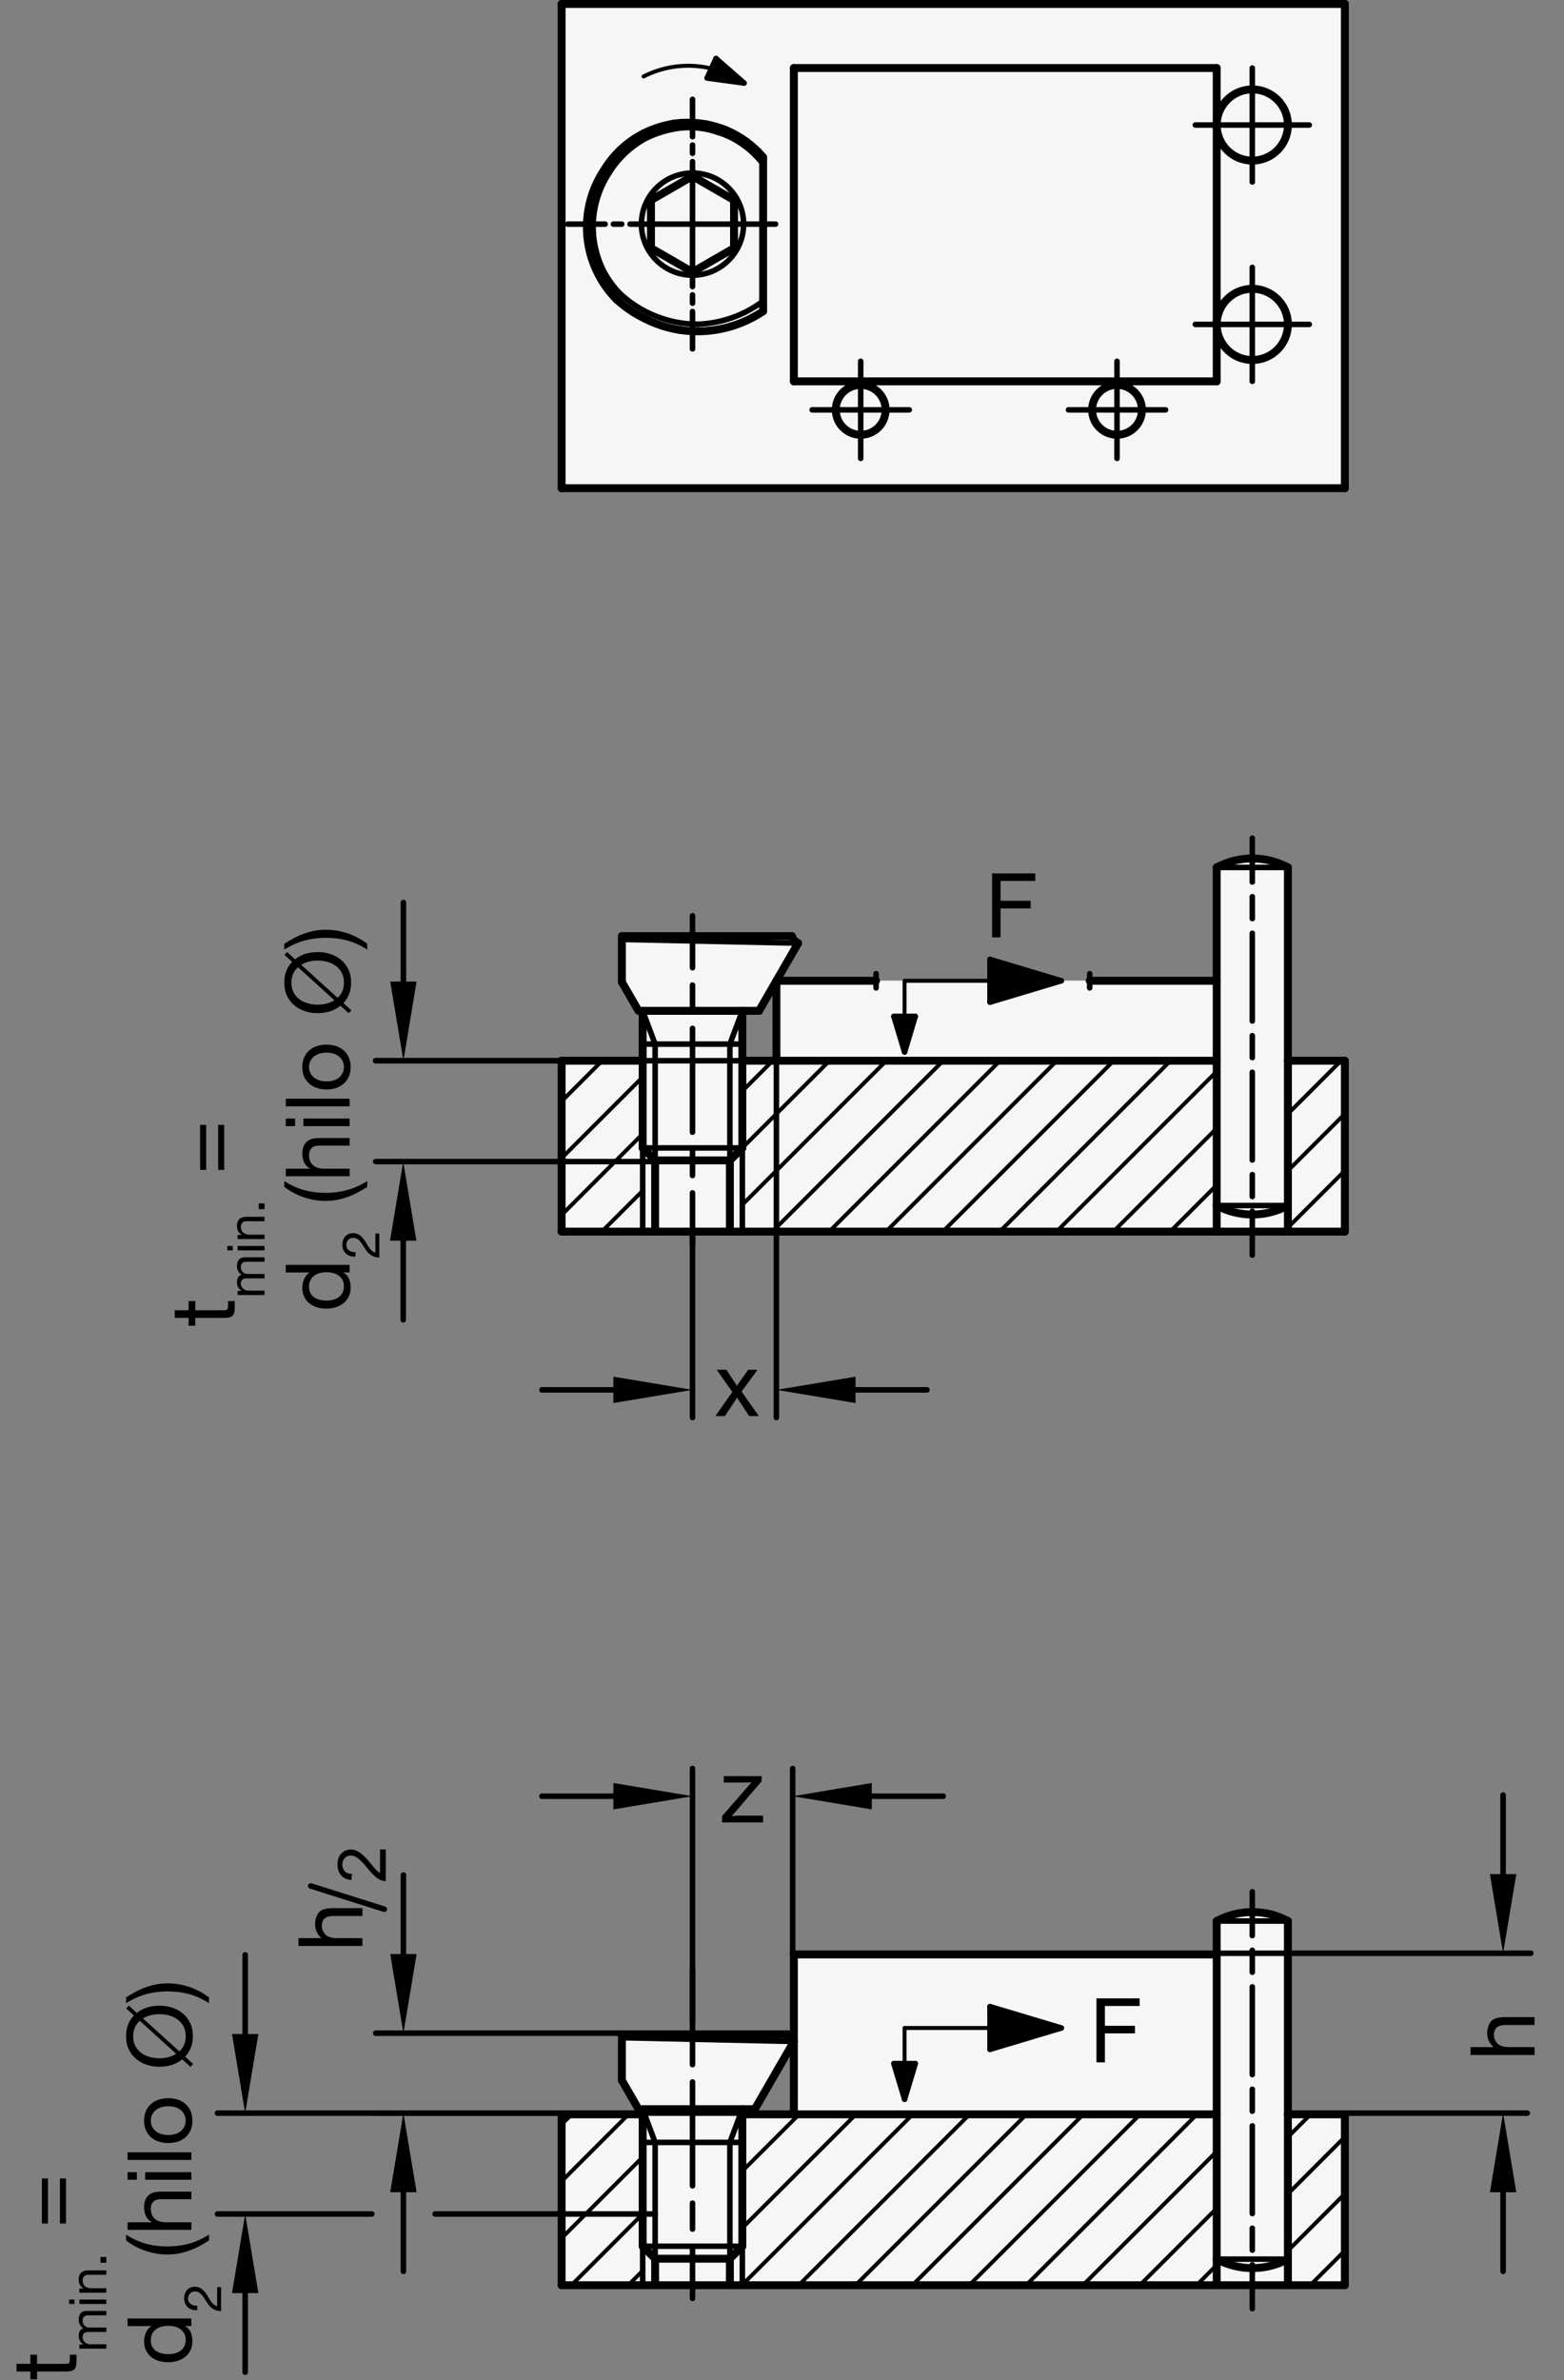 <?xml version="1.0" encoding="utf-8"?>
<!-- Generator: Adobe Illustrator 19.1.0, SVG Export Plug-In . SVG Version: 6.00 Build 0)  -->
<svg version="1.1" xmlns="http://www.w3.org/2000/svg" xmlns:xlink="http://www.w3.org/1999/xlink" x="0px" y="0px"
	 viewBox="0 0 140.094 213.179" enable-background="new 0 0 140.094 213.179" xml:space="preserve">
<rect x="0" y="0" width="140.094" height="213.179" fill="#808080" stroke="none"/>
<g id="MD_x5F_3_x5F_FUELLUNG_x5F_WS">
	<g id="LWPOLYLINE_9_">
		<path fill="#FFFFFF" d="M55.706,186.331l1.488,2.577h0.372v0.462h-7.258v15.307h70.157V189.37h-5.102v-17.31
			c-1.991-1.071-4.387-1.071-6.378,0v2.993H71.114v14.317h-4.618v-0.462h1.116l3.501-6.064c-0.267-0.125-0.472-0.353-0.566-0.633
			l-14.84,0V186.331z"/>
	</g>
	<g id="LWPOLYLINE_10_">
		<rect x="50.308" y="0.354" fill="#FFFFFF" width="70.157" height="43.37"/>
	</g>
	<g id="LWPOLYLINE_11_">
		<path fill="#FFFFFF" d="M57.566,90.539v4.465h-7.258v15.307h70.157V95.004h-5.102v-17.31c-1.991-1.071-4.387-1.071-6.378,0v10.152
			H69.546v7.159h-3.051v-4.465h1.495l3.501-6.064c-0.265-0.127-0.468-0.355-0.562-0.632H55.706v4.119l1.488,2.577H57.566z"/>
	</g>
</g>
<g id="MD_x5F_3_x5F_FUELLUNG_x5F_GR">
	<g id="LWPOLYLINE">
		<path fill="#F6F6F6" d="M57.566,90.539v4.465h-7.258v15.307h70.157V95.004h-5.102v-17.31c-1.991-1.071-4.387-1.071-6.378,0v10.152
			H69.546v7.159h-3.051v-4.465h1.495l3.501-6.064c-0.265-0.127-0.468-0.355-0.562-0.632H55.706v4.119l1.488,2.577H57.566z"/>
	</g>
	<g id="LWPOLYLINE_1_">
		<rect x="50.308" y="0.354" fill="#F6F6F6" width="70.157" height="43.37"/>
	</g>
	<g id="LWPOLYLINE_2_">
		<path fill="#F6F6F6" d="M55.706,186.331l1.488,2.577h0.372v0.462h-7.258v15.307h70.157V189.37h-5.102v-17.31
			c-1.991-1.071-4.387-1.071-6.378,0v2.993H71.114v14.317h-4.618v-0.462h1.116l3.501-6.064c-0.267-0.125-0.472-0.353-0.566-0.633
			l-14.84,0V186.331z"/>
	</g>
</g>
<g id="MD_x5F_6_x5F_COLOR_x5F_K100">
	<g id="LWPOLYLINE_3_">
		<polygon points="95.058,87.845 88.68,89.759 88.68,85.932 		"/>
	</g>
	<g id="LWPOLYLINE_4_">
		<polygon points="81.983,91.034 81.027,94.223 80.07,91.034 		"/>
	</g>
	<g id="LWPOLYLINE_5_">
		<polygon points="95.058,181.639 88.68,183.553 88.68,179.726 		"/>
	</g>
	<g id="LWPOLYLINE_6_">
		<polygon points="64.137,5.246 66.643,7.438 63.344,6.987 		"/>
	</g>
	<g id="LWPOLYLINE_8_">
		<polygon points="81.983,184.828 81.027,188.017 80.07,184.828 		"/>
	</g>
</g>
<g id="MD_x5F_1_x5F_050">
	<g id="LINE">
		
			<line fill="none" stroke="#000000" stroke-width="0.709" stroke-linecap="round" stroke-linejoin="round" stroke-miterlimit="10" x1="50.308" y1="43.724" x2="50.308" y2="0.354"/>
	</g>
	<g id="LINE_1_">
		
			<line fill="none" stroke="#000000" stroke-width="0.709" stroke-linecap="round" stroke-linejoin="round" stroke-miterlimit="10" x1="50.308" y1="0.354" x2="120.466" y2="0.354"/>
	</g>
	<g id="LINE_2_">
		
			<line fill="none" stroke="#000000" stroke-width="0.709" stroke-linecap="round" stroke-linejoin="round" stroke-miterlimit="10" x1="120.466" y1="0.354" x2="120.466" y2="43.724"/>
	</g>
	<g id="LINE_3_">
		
			<line fill="none" stroke="#000000" stroke-width="0.709" stroke-linecap="round" stroke-linejoin="round" stroke-miterlimit="10" x1="120.466" y1="43.724" x2="50.308" y2="43.724"/>
	</g>
	<g id="LINE_4_">
		
			<line fill="none" stroke="#000000" stroke-width="0.709" stroke-linecap="round" stroke-linejoin="round" stroke-miterlimit="10" x1="71.109" y1="6.094" x2="108.986" y2="6.094"/>
	</g>
	<g id="LINE_5_">
		
			<line fill="none" stroke="#000000" stroke-width="0.709" stroke-linecap="round" stroke-linejoin="round" stroke-miterlimit="10" x1="108.986" y1="6.094" x2="108.986" y2="34.157"/>
	</g>
	<g id="LINE_6_">
		
			<line fill="none" stroke="#000000" stroke-width="0.709" stroke-linecap="round" stroke-linejoin="round" stroke-miterlimit="10" x1="108.986" y1="34.157" x2="71.109" y2="34.157"/>
	</g>
	<g id="LINE_7_">
		
			<line fill="none" stroke="#000000" stroke-width="0.709" stroke-linecap="round" stroke-linejoin="round" stroke-miterlimit="10" x1="71.109" y1="34.157" x2="71.109" y2="6.094"/>
	</g>
	<g id="CIRCLE">
		
			<path fill="none" stroke="#000000" stroke-width="0.709" stroke-linecap="round" stroke-linejoin="round" stroke-miterlimit="10" d="
			M74.864,36.709c0-1.233,0.999-2.232,2.232-2.232s2.232,0.999,2.232,2.232s-0.999,2.232-2.232,2.232S74.864,37.942,74.864,36.709
			L74.864,36.709z"/>
	</g>
	<g id="CIRCLE_1_">
		
			<path fill="none" stroke="#000000" stroke-width="0.709" stroke-linecap="round" stroke-linejoin="round" stroke-miterlimit="10" d="
			M97.824,36.709c0-1.233,0.999-2.232,2.232-2.232c1.233,0,2.232,0.999,2.232,2.232s-0.999,2.232-2.232,2.232
			C98.824,38.941,97.824,37.942,97.824,36.709L97.824,36.709z"/>
	</g>
	<g id="CIRCLE_2_">
		
			<path fill="none" stroke="#000000" stroke-width="0.709" stroke-linecap="round" stroke-linejoin="round" stroke-miterlimit="10" d="
			M108.986,11.197c0-1.761,1.428-3.189,3.189-3.189c1.761,0,3.189,1.428,3.189,3.189s-1.428,3.189-3.189,3.189
			C110.413,14.386,108.986,12.958,108.986,11.197L108.986,11.197z"/>
	</g>
	<g id="CIRCLE_3_">
		
			<path fill="none" stroke="#000000" stroke-width="0.709" stroke-linecap="round" stroke-linejoin="round" stroke-miterlimit="10" d="
			M108.986,29.055c0-1.761,1.428-3.189,3.189-3.189c1.761,0,3.189,1.428,3.189,3.189s-1.428,3.189-3.189,3.189
			C110.413,32.244,108.986,30.816,108.986,29.055L108.986,29.055z"/>
	</g>
	<g id="ARC">
		
			<path fill="none" stroke="#000000" stroke-width="0.709" stroke-linecap="round" stroke-linejoin="round" stroke-miterlimit="10" d="
			M70.93,83.842c0.095,0.278,0.297,0.506,0.562,0.632"/>
	</g>
	<g id="LINE_16_">
		
			<line fill="none" stroke="#000000" stroke-width="0.709" stroke-linecap="round" stroke-linejoin="round" stroke-miterlimit="10" x1="55.706" y1="87.962" x2="57.194" y2="90.539"/>
	</g>
	<g id="LINE_17_">
		
			<line fill="none" stroke="#000000" stroke-width="0.709" stroke-linecap="round" stroke-linejoin="round" stroke-miterlimit="10" x1="67.991" y1="90.539" x2="71.492" y2="84.475"/>
	</g>
	<g id="LINE_18_">
		
			<line fill="none" stroke="#000000" stroke-width="0.709" stroke-linecap="round" stroke-linejoin="round" stroke-miterlimit="10" x1="67.991" y1="90.539" x2="66.495" y2="90.539"/>
	</g>
	<g id="LINE_20_">
		
			<line fill="none" stroke="#000000" stroke-width="0.709" stroke-linecap="round" stroke-linejoin="round" stroke-miterlimit="10" x1="70.93" y1="83.842" x2="55.706" y2="83.842"/>
	</g>
	<g id="LINE_21_">
		
			<line fill="none" stroke="#000000" stroke-width="0.709" stroke-linecap="round" stroke-linejoin="round" stroke-miterlimit="10" x1="55.706" y1="83.842" x2="55.706" y2="87.962"/>
	</g>
	<g id="LINE_22_">
		
			<line fill="none" stroke="#000000" stroke-width="0.709" stroke-linecap="round" stroke-linejoin="round" stroke-miterlimit="10" x1="57.566" y1="90.539" x2="66.495" y2="90.539"/>
	</g>
	<g id="LINE_26_">
		
			<line fill="none" stroke="#000000" stroke-width="0.709" stroke-linecap="round" stroke-linejoin="round" stroke-miterlimit="10" x1="65.379" y1="103.933" x2="66.495" y2="102.817"/>
	</g>
	<g id="LINE_27_">
		
			<line fill="none" stroke="#000000" stroke-width="0.709" stroke-linecap="round" stroke-linejoin="round" stroke-miterlimit="10" x1="57.566" y1="102.817" x2="58.682" y2="103.933"/>
	</g>
	<g id="LINE_28_">
		
			<line fill="none" stroke="#000000" stroke-width="0.709" stroke-linecap="round" stroke-linejoin="round" stroke-miterlimit="10" x1="57.566" y1="90.539" x2="57.566" y2="95.004"/>
	</g>
	<g id="LINE_29_">
		
			<line fill="none" stroke="#000000" stroke-width="0.709" stroke-linecap="round" stroke-linejoin="round" stroke-miterlimit="10" x1="66.495" y1="90.539" x2="66.495" y2="95.004"/>
	</g>
	<g id="LINE_30_">
		
			<line fill="none" stroke="#000000" stroke-width="0.709" stroke-linecap="round" stroke-linejoin="round" stroke-miterlimit="10" x1="65.379" y1="103.933" x2="58.682" y2="103.933"/>
	</g>
	<g id="LINE_53_">
		
			<line fill="none" stroke="#000000" stroke-width="0.709" stroke-linecap="round" stroke-linejoin="round" stroke-miterlimit="10" x1="57.566" y1="95.004" x2="50.308" y2="95.004"/>
	</g>
	<g id="LINE_54_">
		
			<line fill="none" stroke="#000000" stroke-width="0.709" stroke-linecap="round" stroke-linejoin="round" stroke-miterlimit="10" x1="66.495" y1="95.004" x2="69.546" y2="95.004"/>
	</g>
	<g id="LINE_55_">
		
			<line fill="none" stroke="#000000" stroke-width="0.709" stroke-linecap="round" stroke-linejoin="round" stroke-miterlimit="10" x1="69.546" y1="95.004" x2="69.546" y2="87.845"/>
	</g>
	<g id="LINE_56_">
		
			<line fill="none" stroke="#000000" stroke-width="0.709" stroke-linecap="round" stroke-linejoin="round" stroke-miterlimit="10" x1="69.546" y1="87.845" x2="78.475" y2="87.845"/>
	</g>
	<g id="LINE_57_">
		
			<line fill="none" stroke="#000000" stroke-width="0.709" stroke-linecap="round" stroke-linejoin="round" stroke-miterlimit="10" x1="97.609" y1="87.845" x2="108.986" y2="87.845"/>
	</g>
	<g id="LINE_58_">
		
			<line fill="none" stroke="#000000" stroke-width="0.709" stroke-linecap="round" stroke-linejoin="round" stroke-miterlimit="10" x1="108.986" y1="87.845" x2="108.986" y2="95.004"/>
	</g>
	<g id="LINE_59_">
		
			<line fill="none" stroke="#000000" stroke-width="0.709" stroke-linecap="round" stroke-linejoin="round" stroke-miterlimit="10" x1="108.986" y1="95.004" x2="69.546" y2="95.004"/>
	</g>
	<g id="LINE_60_">
		
			<line fill="none" stroke="#000000" stroke-width="0.709" stroke-linecap="round" stroke-linejoin="round" stroke-miterlimit="10" x1="50.308" y1="95.004" x2="50.308" y2="110.311"/>
	</g>
	<g id="LINE_61_">
		
			<line fill="none" stroke="#000000" stroke-width="0.709" stroke-linecap="round" stroke-linejoin="round" stroke-miterlimit="10" x1="120.466" y1="110.311" x2="120.466" y2="95.004"/>
	</g>
	<g id="SPLINE">
		
			<path fill="none" stroke="#000000" stroke-width="0.709" stroke-linecap="round" stroke-linejoin="round" stroke-miterlimit="10" d="
			M62.031,15.777c-0.291,0.168-0.588,0.339-0.896,0.517c-0.154,0.089-0.311,0.179-0.471,0.272c-0.16,0.092-0.325,0.187-0.487,0.281
			c-0.325,0.188-0.644,0.372-0.959,0.554c-0.315,0.182-0.616,0.356-0.908,0.524"/>
	</g>
	<g id="SPLINE_1_">
		
			<path fill="none" stroke="#000000" stroke-width="0.709" stroke-linecap="round" stroke-linejoin="round" stroke-miterlimit="10" d="
			M58.31,17.925c0,0.334,0,0.684,0,1.043c0,0.179,0,0.361,0,0.545c0,0.184,0,0.373,0,0.562c0,0.377,0,0.745,0,1.105
			c0,0.18,0,0.359,0,0.533s0,0.343,0,0.509"/>
	</g>
	<g id="SPLINE_2_">
		
			<path fill="none" stroke="#000000" stroke-width="0.709" stroke-linecap="round" stroke-linejoin="round" stroke-miterlimit="10" d="
			M58.31,22.221c0.291,0.168,0.588,0.339,0.896,0.517c0.154,0.089,0.311,0.179,0.471,0.272c0.16,0.092,0.325,0.187,0.487,0.281
			c0.325,0.188,0.644,0.372,0.959,0.554s0.616,0.356,0.908,0.524"/>
	</g>
	<g id="SPLINE_3_">
		
			<path fill="none" stroke="#000000" stroke-width="0.709" stroke-linecap="round" stroke-linejoin="round" stroke-miterlimit="10" d="
			M62.031,24.369c0.291-0.168,0.588-0.339,0.896-0.517c0.154-0.089,0.311-0.179,0.471-0.272c0.16-0.092,0.325-0.187,0.487-0.281
			c0.325-0.188,0.644-0.372,0.959-0.554c0.315-0.182,0.616-0.356,0.908-0.524"/>
	</g>
	<g id="SPLINE_4_">
		
			<path fill="none" stroke="#000000" stroke-width="0.709" stroke-linecap="round" stroke-linejoin="round" stroke-miterlimit="10" d="
			M65.751,17.925c0,0.334,0,0.684,0,1.043c0,0.179,0,0.361,0,0.545c0,0.184,0,0.373,0,0.562c0,0.377,0,0.745,0,1.105
			c0,0.18,0,0.359,0,0.533s0,0.343,0,0.509"/>
	</g>
	<g id="SPLINE_5_">
		
			<path fill="none" stroke="#000000" stroke-width="0.709" stroke-linecap="round" stroke-linejoin="round" stroke-miterlimit="10" d="
			M65.751,17.925c-0.291-0.168-0.588-0.339-0.896-0.517c-0.154-0.089-0.311-0.179-0.47-0.272c-0.16-0.092-0.325-0.187-0.487-0.281
			c-0.325-0.188-0.644-0.372-0.959-0.554c-0.315-0.182-0.616-0.356-0.908-0.524"/>
	</g>
	<g id="LINE_62_">
		
			<line fill="none" stroke="#000000" stroke-width="0.709" stroke-linecap="round" stroke-linejoin="round" stroke-miterlimit="10" x1="68.356" y1="27.878" x2="68.356" y2="14.09"/>
	</g>
	<g id="ARC_1_">
		
			<path fill="none" stroke="#000000" stroke-width="0.709" stroke-linecap="round" stroke-linejoin="round" stroke-miterlimit="10" d="
			M65.468,29.238c1.025-0.306,1.999-0.764,2.888-1.36"/>
	</g>
	<g id="ARC_2_">
		
			<path fill="none" stroke="#000000" stroke-width="0.709" stroke-linecap="round" stroke-linejoin="round" stroke-miterlimit="10" d="
			M63.472,29.626c0.676-0.064,1.344-0.194,1.995-0.387"/>
	</g>
	<g id="ARC_3_">
		
			<path fill="none" stroke="#000000" stroke-width="0.709" stroke-linecap="round" stroke-linejoin="round" stroke-miterlimit="10" d="
			M60.847,29.544c0.868,0.139,1.75,0.166,2.626,0.082"/>
	</g>
	<g id="ARC_4_">
		
			<path fill="none" stroke="#000000" stroke-width="0.709" stroke-linecap="round" stroke-linejoin="round" stroke-miterlimit="10" d="
			M57.782,28.544c0.963,0.492,1.997,0.829,3.065,1"/>
	</g>
	<g id="ARC_5_">
		
			<path fill="none" stroke="#000000" stroke-width="0.709" stroke-linecap="round" stroke-linejoin="round" stroke-miterlimit="10" d="
			M61.037,11.006c-0.25,0.016-0.5,0.043-0.748,0.08"/>
	</g>
	<g id="ARC_6_">
		
			<path fill="none" stroke="#000000" stroke-width="0.709" stroke-linecap="round" stroke-linejoin="round" stroke-miterlimit="10" d="
			M62.058,10.998c-0.34-0.016-0.682-0.014-1.022,0.009"/>
	</g>
	<g id="ARC_7_">
		
			<path fill="none" stroke="#000000" stroke-width="0.709" stroke-linecap="round" stroke-linejoin="round" stroke-miterlimit="10" d="
			M63.282,11.141c-0.404-0.076-0.813-0.124-1.224-0.143"/>
	</g>
	<g id="ARC_8_">
		
			<path fill="none" stroke="#000000" stroke-width="0.709" stroke-linecap="round" stroke-linejoin="round" stroke-miterlimit="10" d="
			M65.03,11.66c-0.564-0.232-1.15-0.406-1.749-0.519"/>
	</g>
	<g id="ARC_9_">
		
			<path fill="none" stroke="#000000" stroke-width="0.709" stroke-linecap="round" stroke-linejoin="round" stroke-miterlimit="10" d="
			M66.875,12.703c-0.57-0.421-1.19-0.772-1.844-1.044"/>
	</g>
	<g id="ARC_10_">
		
			<path fill="none" stroke="#000000" stroke-width="0.709" stroke-linecap="round" stroke-linejoin="round" stroke-miterlimit="10" d="
			M67.881,13.572c-0.313-0.315-0.649-0.605-1.006-0.869"/>
	</g>
	<g id="ARC_11_">
		
			<path fill="none" stroke="#000000" stroke-width="0.709" stroke-linecap="round" stroke-linejoin="round" stroke-miterlimit="10" d="
			M68.356,14.091c-0.151-0.179-0.31-0.352-0.475-0.518"/>
	</g>
	<g id="ARC_12_">
		
			<path fill="none" stroke="#000000" stroke-width="0.709" stroke-linecap="round" stroke-linejoin="round" stroke-miterlimit="10" d="
			M57.644,11.95c-1.465,0.745-2.691,1.886-3.539,3.294"/>
	</g>
	<g id="ARC_14_">
		
			<path fill="none" stroke="#000000" stroke-width="0.709" stroke-linecap="round" stroke-linejoin="round" stroke-miterlimit="10" d="
			M60.288,11.086c-0.918,0.161-1.809,0.452-2.645,0.864"/>
	</g>
	<g id="ARC_19_">
		
			<path fill="none" stroke="#000000" stroke-width="0.709" stroke-linecap="round" stroke-linejoin="round" stroke-miterlimit="10" d="
			M54.105,15.244c-2.413,3.641-1.942,8.475,1.129,11.582"/>
	</g>
	<g id="ARC_21_">
		
			<path fill="none" stroke="#000000" stroke-width="0.709" stroke-linecap="round" stroke-linejoin="round" stroke-miterlimit="10" d="
			M55.234,26.826c0.761,0.694,1.62,1.272,2.548,1.718"/>
	</g>
	<g id="LINE_93_">
		
			<line fill="none" stroke="#000000" stroke-width="0.709" stroke-linecap="round" stroke-linejoin="round" stroke-miterlimit="10" x1="57.566" y1="189.37" x2="50.308" y2="189.37"/>
	</g>
	<g id="LINE_94_">
		
			<line fill="none" stroke="#000000" stroke-width="0.709" stroke-linecap="round" stroke-linejoin="round" stroke-miterlimit="10" x1="50.308" y1="189.37" x2="50.308" y2="204.677"/>
	</g>
	<g id="LINE_95_">
		
			<line fill="none" stroke="#000000" stroke-width="0.709" stroke-linecap="round" stroke-linejoin="round" stroke-miterlimit="10" x1="50.308" y1="204.677" x2="120.466" y2="204.677"/>
	</g>
	<g id="LINE_96_">
		
			<line fill="none" stroke="#000000" stroke-width="0.709" stroke-linecap="round" stroke-linejoin="round" stroke-miterlimit="10" x1="120.466" y1="204.677" x2="120.466" y2="189.37"/>
	</g>
	<g id="LINE_97_">
		
			<line fill="none" stroke="#000000" stroke-width="0.709" stroke-linecap="round" stroke-linejoin="round" stroke-miterlimit="10" x1="50.308" y1="110.311" x2="120.466" y2="110.311"/>
	</g>
	<g id="ARC_25_">
		
			<path fill="none" stroke="#000000" stroke-width="0.709" stroke-linecap="round" stroke-linejoin="round" stroke-miterlimit="10" d="
			M70.547,182.211c0.095,0.278,0.297,0.506,0.562,0.632"/>
	</g>
	<g id="LINE_98_">
		
			<line fill="none" stroke="#000000" stroke-width="0.709" stroke-linecap="round" stroke-linejoin="round" stroke-miterlimit="10" x1="67.612" y1="188.908" x2="71.113" y2="182.844"/>
	</g>
	<g id="LINE_99_">
		
			<line fill="none" stroke="#000000" stroke-width="0.709" stroke-linecap="round" stroke-linejoin="round" stroke-miterlimit="10" x1="67.612" y1="188.908" x2="66.495" y2="188.908"/>
	</g>
	<g id="LINE_101_">
		
			<line fill="none" stroke="#000000" stroke-width="0.709" stroke-linecap="round" stroke-linejoin="round" stroke-miterlimit="10" x1="70.547" y1="182.211" x2="55.706" y2="182.211"/>
	</g>
	<g id="LINE_102_">
		
			<line fill="none" stroke="#000000" stroke-width="0.709" stroke-linecap="round" stroke-linejoin="round" stroke-miterlimit="10" x1="71.109" y1="189.37" x2="71.109" y2="175.053"/>
	</g>
	<g id="LINE_103_">
		
			<line fill="none" stroke="#000000" stroke-width="0.709" stroke-linecap="round" stroke-linejoin="round" stroke-miterlimit="10" x1="71.109" y1="175.053" x2="108.986" y2="175.053"/>
	</g>
	<g id="LINE_104_">
		
			<line fill="none" stroke="#000000" stroke-width="0.709" stroke-linecap="round" stroke-linejoin="round" stroke-miterlimit="10" x1="108.986" y1="175.053" x2="108.986" y2="189.37"/>
	</g>
	<g id="LINE_105_">
		
			<line fill="none" stroke="#000000" stroke-width="0.709" stroke-linecap="round" stroke-linejoin="round" stroke-miterlimit="10" x1="120.466" y1="189.37" x2="115.364" y2="189.37"/>
	</g>
	<g id="LINE_106_">
		
			<line fill="none" stroke="#000000" stroke-width="0.709" stroke-linecap="round" stroke-linejoin="round" stroke-miterlimit="10" x1="108.986" y1="189.37" x2="71.109" y2="189.37"/>
	</g>
	<g id="LINE_107_">
		
			<line fill="none" stroke="#000000" stroke-width="0.709" stroke-linecap="round" stroke-linejoin="round" stroke-miterlimit="10" x1="71.109" y1="189.37" x2="66.495" y2="189.37"/>
	</g>
	<g id="LINE_108_">
		
			<line fill="none" stroke="#000000" stroke-width="0.709" stroke-linecap="round" stroke-linejoin="round" stroke-miterlimit="10" x1="120.466" y1="95.004" x2="115.364" y2="95.004"/>
	</g>
	<g id="LINE_109_">
		
			<line fill="none" stroke="#000000" stroke-width="0.709" stroke-linecap="round" stroke-linejoin="round" stroke-miterlimit="10" x1="115.364" y1="95.004" x2="115.364" y2="110.311"/>
	</g>
	<g id="LINE_110_">
		
			<line fill="none" stroke="#000000" stroke-width="0.709" stroke-linecap="round" stroke-linejoin="round" stroke-miterlimit="10" x1="108.986" y1="110.311" x2="108.986" y2="95.004"/>
	</g>
	<g id="LINE_111_">
		
			<line fill="none" stroke="#000000" stroke-width="0.709" stroke-linecap="round" stroke-linejoin="round" stroke-miterlimit="10" x1="108.986" y1="189.37" x2="108.986" y2="204.677"/>
	</g>
	<g id="LINE_112_">
		
			<line fill="none" stroke="#000000" stroke-width="0.709" stroke-linecap="round" stroke-linejoin="round" stroke-miterlimit="10" x1="115.364" y1="204.677" x2="115.364" y2="189.37"/>
	</g>
	<g id="ARC_26_">
		
			<path fill="none" stroke="#000000" stroke-width="0.709" stroke-linecap="round" stroke-linejoin="round" stroke-miterlimit="10" d="
			M108.986,202.342c1.991,1.071,4.387,1.071,6.378,0"/>
	</g>
	<g id="ARC_27_">
		
			<path fill="none" stroke="#000000" stroke-width="0.709" stroke-linecap="round" stroke-linejoin="round" stroke-miterlimit="10" d="
			M115.364,172.059c-1.991-1.071-4.387-1.071-6.378,0"/>
	</g>
	<g id="LINE_115_">
		
			<line fill="none" stroke="#000000" stroke-width="0.709" stroke-linecap="round" stroke-linejoin="round" stroke-miterlimit="10" x1="108.986" y1="172.059" x2="108.986" y2="175.053"/>
	</g>
	<g id="LINE_116_">
		
			<line fill="none" stroke="#000000" stroke-width="0.709" stroke-linecap="round" stroke-linejoin="round" stroke-miterlimit="10" x1="115.364" y1="172.059" x2="115.364" y2="189.37"/>
	</g>
	<g id="ARC_28_">
		
			<path fill="none" stroke="#000000" stroke-width="0.709" stroke-linecap="round" stroke-linejoin="round" stroke-miterlimit="10" d="
			M108.986,107.976c1.991,1.071,4.387,1.071,6.378,0"/>
	</g>
	<g id="ARC_29_">
		
			<path fill="none" stroke="#000000" stroke-width="0.709" stroke-linecap="round" stroke-linejoin="round" stroke-miterlimit="10" d="
			M115.364,77.693c-1.991-1.071-4.387-1.071-6.378,0"/>
	</g>
	<g id="LINE_119_">
		
			<line fill="none" stroke="#000000" stroke-width="0.709" stroke-linecap="round" stroke-linejoin="round" stroke-miterlimit="10" x1="108.986" y1="77.693" x2="108.986" y2="87.845"/>
	</g>
	<g id="LINE_120_">
		
			<line fill="none" stroke="#000000" stroke-width="0.709" stroke-linecap="round" stroke-linejoin="round" stroke-miterlimit="10" x1="115.364" y1="77.693" x2="115.364" y2="95.004"/>
	</g>
	<g id="LINE_121_">
		
			<line fill="none" stroke="#000000" stroke-width="0.709" stroke-linecap="round" stroke-linejoin="round" stroke-miterlimit="10" x1="55.706" y1="186.331" x2="57.194" y2="188.908"/>
	</g>
	<g id="LINE_122_">
		
			<line fill="none" stroke="#000000" stroke-width="0.709" stroke-linecap="round" stroke-linejoin="round" stroke-miterlimit="10" x1="55.706" y1="182.211" x2="55.706" y2="186.331"/>
	</g>
	<g id="LINE_123_">
		
			<line fill="none" stroke="#000000" stroke-width="0.709" stroke-linecap="round" stroke-linejoin="round" stroke-miterlimit="10" x1="57.566" y1="188.908" x2="66.495" y2="188.908"/>
	</g>
	<g id="LINE_127_">
		
			<line fill="none" stroke="#000000" stroke-width="0.709" stroke-linecap="round" stroke-linejoin="round" stroke-miterlimit="10" x1="65.379" y1="202.302" x2="66.495" y2="201.186"/>
	</g>
	<g id="LINE_128_">
		
			<line fill="none" stroke="#000000" stroke-width="0.709" stroke-linecap="round" stroke-linejoin="round" stroke-miterlimit="10" x1="57.566" y1="201.186" x2="58.682" y2="202.302"/>
	</g>
	<g id="LINE_129_">
		
			<line fill="none" stroke="#000000" stroke-width="0.709" stroke-linecap="round" stroke-linejoin="round" stroke-miterlimit="10" x1="57.566" y1="188.908" x2="57.566" y2="189.37"/>
	</g>
	<g id="LINE_130_">
		
			<line fill="none" stroke="#000000" stroke-width="0.709" stroke-linecap="round" stroke-linejoin="round" stroke-miterlimit="10" x1="66.495" y1="188.908" x2="66.495" y2="189.37"/>
	</g>
	<g id="LINE_131_">
		
			<line fill="none" stroke="#000000" stroke-width="0.709" stroke-linecap="round" stroke-linejoin="round" stroke-miterlimit="10" x1="65.379" y1="202.302" x2="58.682" y2="202.302"/>
	</g>
	<g id="LINE_135_">
		
			<line fill="none" stroke="#000000" stroke-width="0.709" stroke-linecap="round" stroke-linejoin="round" stroke-miterlimit="10" x1="58.682" y1="103.933" x2="58.682" y2="110.311"/>
	</g>
	<g id="LINE_136_">
		
			<line fill="none" stroke="#000000" stroke-width="0.709" stroke-linecap="round" stroke-linejoin="round" stroke-miterlimit="10" x1="65.379" y1="103.933" x2="65.379" y2="110.311"/>
	</g>
	<g id="LINE_139_">
		
			<line fill="none" stroke="#000000" stroke-width="0.709" stroke-linecap="round" stroke-linejoin="round" stroke-miterlimit="10" x1="57.566" y1="95.004" x2="57.566" y2="102.817"/>
	</g>
	<g id="LINE_140_">
		
			<line fill="none" stroke="#000000" stroke-width="0.709" stroke-linecap="round" stroke-linejoin="round" stroke-miterlimit="10" x1="66.495" y1="95.004" x2="66.495" y2="102.817"/>
	</g>
	<g id="LINE_141_">
		
			<line fill="none" stroke="#000000" stroke-width="0.709" stroke-linecap="round" stroke-linejoin="round" stroke-miterlimit="10" x1="57.566" y1="189.37" x2="57.566" y2="201.186"/>
	</g>
	<g id="LINE_143_">
		
			<line fill="none" stroke="#000000" stroke-width="0.709" stroke-linecap="round" stroke-linejoin="round" stroke-miterlimit="10" x1="66.495" y1="189.37" x2="66.495" y2="201.186"/>
	</g>
	<g id="LINE_145_">
		
			<line fill="none" stroke="#000000" stroke-width="0.709" stroke-linecap="round" stroke-linejoin="round" stroke-miterlimit="10" x1="65.379" y1="202.302" x2="65.379" y2="204.677"/>
	</g>
	<g id="LINE_146_">
		
			<line fill="none" stroke="#000000" stroke-width="0.709" stroke-linecap="round" stroke-linejoin="round" stroke-miterlimit="10" x1="58.682" y1="202.302" x2="58.682" y2="204.677"/>
	</g>
</g>
<g id="MD_x5F_2_x5F_MITTELLINIE">
	<g id="LINE_8_">
		<path d="M81.445,36.957h-8.697c-0.137,0-0.248-0.111-0.248-0.248s0.111-0.248,0.248-0.248h8.697c0.137,0,0.248,0.111,0.248,0.248
			S81.582,36.957,81.445,36.957z"/>
	</g>
	<g id="LINE_9_">
		<path d="M77.096,41.305c-0.137,0-0.248-0.111-0.248-0.248V32.36c0-0.137,0.111-0.248,0.248-0.248s0.248,0.111,0.248,0.248v8.697
			C77.344,41.194,77.233,41.305,77.096,41.305z"/>
	</g>
	<g id="LINE_10_">
		<path d="M104.405,36.957h-8.696c-0.137,0-0.248-0.111-0.248-0.248s0.111-0.248,0.248-0.248h8.696c0.137,0,0.248,0.111,0.248,0.248
			S104.542,36.957,104.405,36.957z"/>
	</g>
	<g id="LINE_11_">
		<path d="M100.056,41.305c-0.137,0-0.248-0.111-0.248-0.248V32.36c0-0.137,0.111-0.248,0.248-0.248s0.248,0.111,0.248,0.248v8.697
			C100.304,41.194,100.193,41.305,100.056,41.305z"/>
	</g>
	<g id="LINE_12_">
		<path d="M117.277,11.445h-10.204c-0.137,0-0.248-0.111-0.248-0.248s0.111-0.248,0.248-0.248h10.204
			c0.137,0,0.248,0.111,0.248,0.248S117.414,11.445,117.277,11.445z"/>
	</g>
	<g id="LINE_13_">
		<path d="M112.174,16.547c-0.137,0-0.248-0.111-0.248-0.248V6.094c0-0.137,0.111-0.248,0.248-0.248s0.248,0.111,0.248,0.248v10.205
			C112.422,16.437,112.311,16.547,112.174,16.547z"/>
	</g>
	<g id="LINE_14_">
		<path d="M117.277,29.303h-10.204c-0.137,0-0.248-0.111-0.248-0.248s0.111-0.248,0.248-0.248h10.204
			c0.137,0,0.248,0.111,0.248,0.248S117.414,29.303,117.277,29.303z"/>
	</g>
	<g id="LINE_15_">
		<path d="M112.174,34.405c-0.137,0-0.248-0.111-0.248-0.248V23.953c0-0.137,0.111-0.248,0.248-0.248s0.248,0.111,0.248,0.248
			v10.205C112.422,34.294,112.311,34.405,112.174,34.405z"/>
	</g>
	<g id="LINE_63_">
		<path d="M62.031,31.498c-0.137,0-0.248-0.111-0.248-0.248V27.9c0-0.137,0.111-0.248,0.248-0.248s0.248,0.111,0.248,0.248v3.35
			C62.279,31.387,62.168,31.498,62.031,31.498z"/>
	</g>
	<g id="LINE_64_">
		<path d="M62.031,27.404c-0.137,0-0.248-0.111-0.248-0.248v-0.744c0-0.137,0.111-0.248,0.248-0.248s0.248,0.111,0.248,0.248v0.744
			C62.279,27.293,62.168,27.404,62.031,27.404z"/>
	</g>
	<g id="LINE_65_">
		<path d="M62.031,25.916c-0.137,0-0.248-0.111-0.248-0.248v-5.595c0-0.137,0.111-0.248,0.248-0.248s0.248,0.111,0.248,0.248v5.595
			C62.279,25.805,62.168,25.916,62.031,25.916z"/>
	</g>
	<g id="LINE_66_">
		<path d="M62.031,12.494c-0.137,0-0.248-0.111-0.248-0.248v-3.35c0-0.137,0.111-0.248,0.248-0.248s0.248,0.111,0.248,0.248v3.35
			C62.279,12.383,62.168,12.494,62.031,12.494z"/>
	</g>
	<g id="LINE_67_">
		<path d="M62.031,13.982c-0.137,0-0.248-0.111-0.248-0.248V12.99c0-0.137,0.111-0.248,0.248-0.248s0.248,0.111,0.248,0.248v0.744
			C62.279,13.871,62.168,13.982,62.031,13.982z"/>
	</g>
	<g id="LINE_68_">
		<path d="M62.031,20.321c-0.137,0-0.248-0.111-0.248-0.248v-5.595c0-0.137,0.111-0.248,0.248-0.248s0.248,0.111,0.248,0.248v5.595
			C62.279,20.21,62.168,20.321,62.031,20.321z"/>
	</g>
	<g id="LINE_69_">
		<path d="M54.204,20.321h-3.349c-0.137,0-0.248-0.111-0.248-0.248s0.111-0.248,0.248-0.248h3.349c0.137,0,0.248,0.111,0.248,0.248
			S54.341,20.321,54.204,20.321z"/>
	</g>
	<g id="LINE_70_">
		<path d="M55.692,20.321h-0.744c-0.137,0-0.248-0.111-0.248-0.248s0.111-0.248,0.248-0.248h0.744c0.137,0,0.248,0.111,0.248,0.248
			S55.829,20.321,55.692,20.321z"/>
	</g>
	<g id="LINE_71_">
		<path d="M62.031,20.321h-5.595c-0.137,0-0.248-0.111-0.248-0.248s0.111-0.248,0.248-0.248h5.595c0.137,0,0.248,0.111,0.248,0.248
			S62.168,20.321,62.031,20.321z"/>
	</g>
	<g id="LINE_72_">
		<path d="M69.472,20.321h-7.441c-0.137,0-0.248-0.111-0.248-0.248s0.111-0.248,0.248-0.248h7.441c0.137,0,0.248,0.111,0.248,0.248
			S69.609,20.321,69.472,20.321z"/>
	</g>
	<g id="LINE_194_">
		<path d="M62.031,111.739c-0.137,0-0.248-0.111-0.248-0.248v-4.652c0-0.137,0.111-0.248,0.248-0.248s0.248,0.111,0.248,0.248v4.652
			C62.279,111.628,62.168,111.739,62.031,111.739z M62.031,105.536c-0.137,0-0.248-0.111-0.248-0.248v-2.327
			c0-0.137,0.111-0.248,0.248-0.248s0.248,0.111,0.248,0.248v2.327C62.279,105.425,62.168,105.536,62.031,105.536z M62.031,101.659
			c-0.137,0-0.248-0.111-0.248-0.248v-9.305c0-0.137,0.111-0.248,0.248-0.248s0.248,0.111,0.248,0.248v9.305
			C62.279,101.548,62.168,101.659,62.031,101.659z M62.031,90.803c-0.137,0-0.248-0.111-0.248-0.248v-2.326
			c0-0.137,0.111-0.248,0.248-0.248s0.248,0.111,0.248,0.248v2.326C62.279,90.692,62.168,90.803,62.031,90.803z M62.031,86.926
			c-0.137,0-0.248-0.111-0.248-0.248v-4.652c0-0.137,0.111-0.248,0.248-0.248s0.248,0.111,0.248,0.248v4.652
			C62.279,86.815,62.168,86.926,62.031,86.926z"/>
	</g>
	<g id="LINE_195_">
		<path d="M112.174,112.66c-0.137,0-0.248-0.111-0.248-0.248v-3.931c0-0.137,0.111-0.248,0.248-0.248s0.248,0.111,0.248,0.248v3.931
			C112.422,112.549,112.311,112.66,112.174,112.66z M112.174,107.42c-0.137,0-0.248-0.111-0.248-0.248v-1.965
			c0-0.137,0.111-0.248,0.248-0.248s0.248,0.111,0.248,0.248v1.965C112.422,107.309,112.311,107.42,112.174,107.42z
			 M112.174,104.145c-0.137,0-0.248-0.111-0.248-0.248v-7.861c0-0.137,0.111-0.248,0.248-0.248s0.248,0.111,0.248,0.248v7.861
			C112.422,104.034,112.311,104.145,112.174,104.145z M112.174,94.973c-0.137,0-0.248-0.111-0.248-0.248V92.76
			c0-0.137,0.111-0.248,0.248-0.248s0.248,0.111,0.248,0.248v1.965C112.422,94.862,112.311,94.973,112.174,94.973z M112.174,91.698
			c-0.137,0-0.248-0.111-0.248-0.248v-7.861c0-0.137,0.111-0.248,0.248-0.248s0.248,0.111,0.248,0.248v7.861
			C112.422,91.587,112.311,91.698,112.174,91.698z M112.174,82.527c-0.137,0-0.248-0.111-0.248-0.248v-1.965
			c0-0.137,0.111-0.248,0.248-0.248s0.248,0.111,0.248,0.248v1.965C112.422,82.416,112.311,82.527,112.174,82.527z M112.174,79.252
			c-0.137,0-0.248-0.111-0.248-0.248v-3.931c0-0.137,0.111-0.248,0.248-0.248s0.248,0.111,0.248,0.248v3.931
			C112.422,79.141,112.311,79.252,112.174,79.252z"/>
	</g>
	<g id="LINE_196_">
		<path d="M62.031,206.106c-0.137,0-0.248-0.111-0.248-0.248v-4.652c0-0.137,0.111-0.248,0.248-0.248s0.248,0.111,0.248,0.248v4.652
			C62.279,205.994,62.168,206.106,62.031,206.106z M62.031,199.902c-0.137,0-0.248-0.111-0.248-0.248v-2.326
			c0-0.137,0.111-0.248,0.248-0.248s0.248,0.111,0.248,0.248v2.326C62.279,199.791,62.168,199.902,62.031,199.902z M62.031,196.025
			c-0.137,0-0.248-0.111-0.248-0.248v-9.306c0-0.137,0.111-0.248,0.248-0.248s0.248,0.111,0.248,0.248v9.306
			C62.279,195.914,62.168,196.025,62.031,196.025z M62.031,185.169c-0.137,0-0.248-0.111-0.248-0.248v-2.326
			c0-0.137,0.111-0.248,0.248-0.248s0.248,0.111,0.248,0.248v2.326C62.279,185.058,62.168,185.169,62.031,185.169z M62.031,181.292
			c-0.137,0-0.248-0.111-0.248-0.248v-4.652c0-0.137,0.111-0.248,0.248-0.248s0.248,0.111,0.248,0.248v4.652
			C62.279,181.181,62.168,181.292,62.031,181.292z"/>
	</g>
	<g id="LINE_197_">
		<path d="M112.174,207.026c-0.137,0-0.248-0.111-0.248-0.248v-3.931c0-0.137,0.111-0.248,0.248-0.248s0.248,0.111,0.248,0.248
			v3.931C112.422,206.915,112.311,207.026,112.174,207.026z M112.174,201.786c-0.137,0-0.248-0.111-0.248-0.248v-1.966
			c0-0.137,0.111-0.248,0.248-0.248s0.248,0.111,0.248,0.248v1.966C112.422,201.675,112.311,201.786,112.174,201.786z
			 M112.174,198.511c-0.137,0-0.248-0.111-0.248-0.248v-7.861c0-0.137,0.111-0.248,0.248-0.248s0.248,0.111,0.248,0.248v7.861
			C112.422,198.399,112.311,198.511,112.174,198.511z M112.174,189.34c-0.137,0-0.248-0.111-0.248-0.248v-1.966
			c0-0.137,0.111-0.248,0.248-0.248s0.248,0.111,0.248,0.248v1.966C112.422,189.229,112.311,189.34,112.174,189.34z
			 M112.174,186.064c-0.137,0-0.248-0.111-0.248-0.248v-7.861c0-0.137,0.111-0.248,0.248-0.248s0.248,0.111,0.248,0.248v7.861
			C112.422,185.953,112.311,186.064,112.174,186.064z M112.174,176.894c-0.137,0-0.248-0.111-0.248-0.248v-1.966
			c0-0.137,0.111-0.248,0.248-0.248s0.248,0.111,0.248,0.248v1.966C112.422,176.782,112.311,176.894,112.174,176.894z
			 M112.174,173.618c-0.137,0-0.248-0.111-0.248-0.248v-3.932c0-0.137,0.111-0.248,0.248-0.248s0.248,0.111,0.248,0.248v3.932
			C112.422,173.507,112.311,173.618,112.174,173.618z"/>
	</g>
</g>
<g id="MD_x5F_1_x5F_035">
	<g id="LINE_19_">
		
			<line fill="none" stroke="#000000" stroke-width="0.496" stroke-linecap="round" stroke-linejoin="round" stroke-miterlimit="10" x1="55.706" y1="84.14" x2="71.492" y2="84.475"/>
	</g>
	<g id="LINE_23_">
		
			<line fill="none" stroke="#000000" stroke-width="0.496" stroke-linecap="round" stroke-linejoin="round" stroke-miterlimit="10" x1="58.682" y1="103.933" x2="58.682" y2="93.516"/>
	</g>
	<g id="LINE_24_">
		
			<line fill="none" stroke="#000000" stroke-width="0.496" stroke-linecap="round" stroke-linejoin="round" stroke-miterlimit="10" x1="65.379" y1="103.933" x2="65.379" y2="93.516"/>
	</g>
	<g id="LINE_25_">
		
			<line fill="none" stroke="#000000" stroke-width="0.496" stroke-linecap="round" stroke-linejoin="round" stroke-miterlimit="10" x1="57.566" y1="102.817" x2="66.495" y2="102.817"/>
	</g>
	<g id="LINE_31_">
		
			<line fill="none" stroke="#000000" stroke-width="0.496" stroke-linecap="round" stroke-linejoin="round" stroke-miterlimit="10" x1="58.682" y1="93.516" x2="57.566" y2="90.539"/>
	</g>
	<g id="LINE_32_">
		
			<line fill="none" stroke="#000000" stroke-width="0.496" stroke-linecap="round" stroke-linejoin="round" stroke-miterlimit="10" x1="65.379" y1="93.516" x2="66.495" y2="90.539"/>
	</g>
	<g id="LINE_33_">
		
			<line fill="none" stroke="#000000" stroke-width="0.496" stroke-linecap="round" stroke-linejoin="round" stroke-miterlimit="10" x1="57.566" y1="93.516" x2="66.495" y2="93.516"/>
	</g>
	<g id="CIRCLE_4_">
		
			<path fill="none" stroke="#000000" stroke-width="0.496" stroke-linecap="round" stroke-linejoin="round" stroke-miterlimit="10" d="
			M57.455,20.073c0-2.527,2.049-4.576,4.576-4.576c2.527,0,4.576,2.049,4.576,4.576s-2.049,4.576-4.576,4.576
			C59.504,24.649,57.455,22.6,57.455,20.073L57.455,20.073z"/>
	</g>
	<g id="ARC_13_">
		
			<path fill="none" stroke="#000000" stroke-width="0.496" stroke-linecap="round" stroke-linejoin="round" stroke-miterlimit="10" d="
			M57.863,12.381c-1.361,0.733-2.504,1.814-3.312,3.132"/>
	</g>
	<g id="ARC_15_">
		
			<path fill="none" stroke="#000000" stroke-width="0.496" stroke-linecap="round" stroke-linejoin="round" stroke-miterlimit="10" d="
			M60.313,11.562c-0.851,0.165-1.676,0.441-2.455,0.822"/>
	</g>
	<g id="ARC_16_">
		
			<path fill="none" stroke="#000000" stroke-width="0.496" stroke-linecap="round" stroke-linejoin="round" stroke-miterlimit="10" d="
			M64.289,11.852c-1.274-0.447-2.644-0.547-3.97-0.29"/>
	</g>
	<g id="ARC_17_">
		
			<path fill="none" stroke="#000000" stroke-width="0.496" stroke-linecap="round" stroke-linejoin="round" stroke-miterlimit="10" d="
			M66.676,13.056c-0.719-0.538-1.527-0.945-2.386-1.204"/>
	</g>
	<g id="ARC_18_">
		
			<path fill="none" stroke="#000000" stroke-width="0.496" stroke-linecap="round" stroke-linejoin="round" stroke-miterlimit="10" d="
			M68.356,14.707c-0.48-0.627-1.045-1.183-1.68-1.652"/>
	</g>
	<g id="ARC_20_">
		
			<path fill="none" stroke="#000000" stroke-width="0.496" stroke-linecap="round" stroke-linejoin="round" stroke-miterlimit="10" d="
			M54.551,15.513c-1.767,2.717-1.897,6.186-0.338,9.027"/>
	</g>
	<g id="ARC_22_">
		
			<path fill="none" stroke="#000000" stroke-width="0.496" stroke-linecap="round" stroke-linejoin="round" stroke-miterlimit="10" d="
			M62.482,29.041c2.125-0.071,4.176-0.797,5.874-2.077"/>
	</g>
	<g id="ARC_23_">
		
			<path fill="none" stroke="#000000" stroke-width="0.496" stroke-linecap="round" stroke-linejoin="round" stroke-miterlimit="10" d="
			M55.502,26.261c1.893,1.774,4.386,2.767,6.98,2.78"/>
	</g>
	<g id="ARC_24_">
		
			<path fill="none" stroke="#000000" stroke-width="0.496" stroke-linecap="round" stroke-linejoin="round" stroke-miterlimit="10" d="
			M54.213,24.54c0.36,0.623,0.792,1.2,1.289,1.721"/>
	</g>
	<g id="LINE_100_">
		
			<line fill="none" stroke="#000000" stroke-width="0.496" stroke-linecap="round" stroke-linejoin="round" stroke-miterlimit="10" x1="55.706" y1="182.509" x2="71.113" y2="182.844"/>
	</g>
	<g id="LINE_113_">
		
			<line fill="none" stroke="#000000" stroke-width="0.496" stroke-linecap="round" stroke-linejoin="round" stroke-miterlimit="10" x1="115.364" y1="202.342" x2="108.986" y2="202.342"/>
	</g>
	<g id="LINE_114_">
		
			<line fill="none" stroke="#000000" stroke-width="0.496" stroke-linecap="round" stroke-linejoin="round" stroke-miterlimit="10" x1="108.986" y1="172.059" x2="115.364" y2="172.059"/>
	</g>
	<g id="LINE_117_">
		
			<line fill="none" stroke="#000000" stroke-width="0.496" stroke-linecap="round" stroke-linejoin="round" stroke-miterlimit="10" x1="115.364" y1="107.976" x2="108.986" y2="107.976"/>
	</g>
	<g id="LINE_118_">
		
			<line fill="none" stroke="#000000" stroke-width="0.496" stroke-linecap="round" stroke-linejoin="round" stroke-miterlimit="10" x1="108.986" y1="77.693" x2="115.364" y2="77.693"/>
	</g>
	<g id="LINE_124_">
		
			<line fill="none" stroke="#000000" stroke-width="0.496" stroke-linecap="round" stroke-linejoin="round" stroke-miterlimit="10" x1="58.682" y1="202.302" x2="58.682" y2="191.885"/>
	</g>
	<g id="LINE_125_">
		
			<line fill="none" stroke="#000000" stroke-width="0.496" stroke-linecap="round" stroke-linejoin="round" stroke-miterlimit="10" x1="65.379" y1="202.302" x2="65.379" y2="191.885"/>
	</g>
	<g id="LINE_126_">
		
			<line fill="none" stroke="#000000" stroke-width="0.496" stroke-linecap="round" stroke-linejoin="round" stroke-miterlimit="10" x1="57.566" y1="201.186" x2="66.495" y2="201.186"/>
	</g>
	<g id="LINE_132_">
		
			<line fill="none" stroke="#000000" stroke-width="0.496" stroke-linecap="round" stroke-linejoin="round" stroke-miterlimit="10" x1="58.682" y1="191.885" x2="57.566" y2="188.908"/>
	</g>
	<g id="LINE_133_">
		
			<line fill="none" stroke="#000000" stroke-width="0.496" stroke-linecap="round" stroke-linejoin="round" stroke-miterlimit="10" x1="65.379" y1="191.885" x2="66.495" y2="188.908"/>
	</g>
	<g id="LINE_134_">
		
			<line fill="none" stroke="#000000" stroke-width="0.496" stroke-linecap="round" stroke-linejoin="round" stroke-miterlimit="10" x1="57.566" y1="191.885" x2="66.495" y2="191.885"/>
	</g>
	<g id="LINE_137_">
		
			<line fill="none" stroke="#000000" stroke-width="0.496" stroke-linecap="round" stroke-linejoin="round" stroke-miterlimit="10" x1="66.495" y1="102.817" x2="66.495" y2="110.311"/>
	</g>
	<g id="LINE_138_">
		
			<line fill="none" stroke="#000000" stroke-width="0.496" stroke-linecap="round" stroke-linejoin="round" stroke-miterlimit="10" x1="57.566" y1="102.817" x2="57.566" y2="110.311"/>
	</g>
	<g id="LINE_142_">
		
			<line fill="none" stroke="#000000" stroke-width="0.496" stroke-linecap="round" stroke-linejoin="round" stroke-miterlimit="10" x1="57.566" y1="201.186" x2="57.566" y2="204.677"/>
	</g>
	<g id="LINE_144_">
		
			<line fill="none" stroke="#000000" stroke-width="0.496" stroke-linecap="round" stroke-linejoin="round" stroke-miterlimit="10" x1="66.495" y1="201.186" x2="66.495" y2="204.677"/>
	</g>
	<g id="LINE_155_">
		
			<line fill="none" stroke="#000000" stroke-width="0.496" stroke-linecap="round" stroke-linejoin="round" stroke-miterlimit="10" x1="78.475" y1="87.207" x2="78.475" y2="88.483"/>
	</g>
	<g id="LINE_156_">
		
			<line fill="none" stroke="#000000" stroke-width="0.496" stroke-linecap="round" stroke-linejoin="round" stroke-miterlimit="10" x1="97.609" y1="87.207" x2="97.609" y2="88.483"/>
	</g>
</g>
<g id="MD_x5F_2_x5F_SCHRAFFUR">
	<g id="LINE_34_">
		
			<line fill="none" stroke="#000000" stroke-width="0.354" stroke-linecap="round" stroke-linejoin="round" stroke-miterlimit="10" x1="50.308" y1="98.634" x2="53.939" y2="95.004"/>
	</g>
	<g id="LINE_35_">
		
			<line fill="none" stroke="#000000" stroke-width="0.354" stroke-linecap="round" stroke-linejoin="round" stroke-miterlimit="10" x1="50.308" y1="103.726" x2="57.566" y2="96.468"/>
	</g>
	<g id="LINE_36_">
		
			<line fill="none" stroke="#000000" stroke-width="0.354" stroke-linecap="round" stroke-linejoin="round" stroke-miterlimit="10" x1="50.308" y1="108.817" x2="57.566" y2="101.559"/>
	</g>
	<g id="LINE_37_">
		
			<line fill="none" stroke="#000000" stroke-width="0.354" stroke-linecap="round" stroke-linejoin="round" stroke-miterlimit="10" x1="53.905" y1="110.311" x2="57.566" y2="106.65"/>
	</g>
	<g id="LINE_38_">
		
			<line fill="none" stroke="#000000" stroke-width="0.354" stroke-linecap="round" stroke-linejoin="round" stroke-miterlimit="10" x1="66.495" y1="97.721" x2="69.213" y2="95.004"/>
	</g>
	<g id="LINE_39_">
		
			<line fill="none" stroke="#000000" stroke-width="0.354" stroke-linecap="round" stroke-linejoin="round" stroke-miterlimit="10" x1="66.495" y1="102.812" x2="74.304" y2="95.004"/>
	</g>
	<g id="LINE_40_">
		
			<line fill="none" stroke="#000000" stroke-width="0.354" stroke-linecap="round" stroke-linejoin="round" stroke-miterlimit="10" x1="66.495" y1="107.903" x2="79.395" y2="95.004"/>
	</g>
	<g id="LINE_41_">
		
			<line fill="none" stroke="#000000" stroke-width="0.354" stroke-linecap="round" stroke-linejoin="round" stroke-miterlimit="10" x1="69.179" y1="110.311" x2="84.486" y2="95.004"/>
	</g>
	<g id="LINE_42_">
		
			<line fill="none" stroke="#000000" stroke-width="0.354" stroke-linecap="round" stroke-linejoin="round" stroke-miterlimit="10" x1="74.27" y1="110.311" x2="89.577" y2="95.004"/>
	</g>
	<g id="LINE_43_">
		
			<line fill="none" stroke="#000000" stroke-width="0.354" stroke-linecap="round" stroke-linejoin="round" stroke-miterlimit="10" x1="79.361" y1="110.311" x2="94.668" y2="95.004"/>
	</g>
	<g id="LINE_44_">
		
			<line fill="none" stroke="#000000" stroke-width="0.354" stroke-linecap="round" stroke-linejoin="round" stroke-miterlimit="10" x1="84.452" y1="110.311" x2="99.76" y2="95.004"/>
	</g>
	<g id="LINE_45_">
		
			<line fill="none" stroke="#000000" stroke-width="0.354" stroke-linecap="round" stroke-linejoin="round" stroke-miterlimit="10" x1="89.544" y1="110.311" x2="104.851" y2="95.004"/>
	</g>
	<g id="LINE_46_">
		
			<line fill="none" stroke="#000000" stroke-width="0.354" stroke-linecap="round" stroke-linejoin="round" stroke-miterlimit="10" x1="94.635" y1="110.311" x2="108.986" y2="95.96"/>
	</g>
	<g id="LINE_47_">
		
			<line fill="none" stroke="#000000" stroke-width="0.354" stroke-linecap="round" stroke-linejoin="round" stroke-miterlimit="10" x1="99.726" y1="110.311" x2="108.986" y2="101.051"/>
	</g>
	<g id="LINE_48_">
		
			<line fill="none" stroke="#000000" stroke-width="0.354" stroke-linecap="round" stroke-linejoin="round" stroke-miterlimit="10" x1="104.817" y1="110.311" x2="108.986" y2="106.142"/>
	</g>
	<g id="LINE_49_">
		
			<line fill="none" stroke="#000000" stroke-width="0.354" stroke-linecap="round" stroke-linejoin="round" stroke-miterlimit="10" x1="115.364" y1="99.764" x2="120.124" y2="95.004"/>
	</g>
	<g id="LINE_50_">
		
			<line fill="none" stroke="#000000" stroke-width="0.354" stroke-linecap="round" stroke-linejoin="round" stroke-miterlimit="10" x1="115.364" y1="104.856" x2="120.466" y2="99.753"/>
	</g>
	<g id="LINE_51_">
		
			<line fill="none" stroke="#000000" stroke-width="0.354" stroke-linecap="round" stroke-linejoin="round" stroke-miterlimit="10" x1="115.364" y1="109.947" x2="120.466" y2="104.844"/>
	</g>
	<g id="LINE_52_">
		
			<line fill="none" stroke="#000000" stroke-width="0.354" stroke-linecap="round" stroke-linejoin="round" stroke-miterlimit="10" x1="120.091" y1="110.311" x2="120.466" y2="109.936"/>
	</g>
	<g id="LINE_73_">
		
			<line fill="none" stroke="#000000" stroke-width="0.354" stroke-linecap="round" stroke-linejoin="round" stroke-miterlimit="10" x1="50.308" y1="190.275" x2="51.214" y2="189.37"/>
	</g>
	<g id="LINE_74_">
		
			<line fill="none" stroke="#000000" stroke-width="0.354" stroke-linecap="round" stroke-linejoin="round" stroke-miterlimit="10" x1="50.308" y1="195.367" x2="56.305" y2="189.37"/>
	</g>
	<g id="LINE_75_">
		
			<line fill="none" stroke="#000000" stroke-width="0.354" stroke-linecap="round" stroke-linejoin="round" stroke-miterlimit="10" x1="50.308" y1="200.458" x2="57.566" y2="193.2"/>
	</g>
	<g id="LINE_76_">
		
			<line fill="none" stroke="#000000" stroke-width="0.354" stroke-linecap="round" stroke-linejoin="round" stroke-miterlimit="10" x1="51.18" y1="204.677" x2="57.566" y2="198.291"/>
	</g>
	<g id="LINE_77_">
		
			<line fill="none" stroke="#000000" stroke-width="0.354" stroke-linecap="round" stroke-linejoin="round" stroke-miterlimit="10" x1="56.272" y1="204.677" x2="57.566" y2="203.382"/>
	</g>
	<g id="LINE_78_">
		
			<line fill="none" stroke="#000000" stroke-width="0.354" stroke-linecap="round" stroke-linejoin="round" stroke-miterlimit="10" x1="66.495" y1="194.453" x2="71.579" y2="189.37"/>
	</g>
	<g id="LINE_79_">
		
			<line fill="none" stroke="#000000" stroke-width="0.354" stroke-linecap="round" stroke-linejoin="round" stroke-miterlimit="10" x1="66.495" y1="199.544" x2="76.67" y2="189.37"/>
	</g>
	<g id="LINE_80_">
		
			<line fill="none" stroke="#000000" stroke-width="0.354" stroke-linecap="round" stroke-linejoin="round" stroke-miterlimit="10" x1="66.495" y1="204.635" x2="81.761" y2="189.37"/>
	</g>
	<g id="LINE_81_">
		
			<line fill="none" stroke="#000000" stroke-width="0.354" stroke-linecap="round" stroke-linejoin="round" stroke-miterlimit="10" x1="71.545" y1="204.677" x2="86.852" y2="189.37"/>
	</g>
	<g id="LINE_82_">
		
			<line fill="none" stroke="#000000" stroke-width="0.354" stroke-linecap="round" stroke-linejoin="round" stroke-miterlimit="10" x1="76.636" y1="204.677" x2="91.943" y2="189.37"/>
	</g>
	<g id="LINE_83_">
		
			<line fill="none" stroke="#000000" stroke-width="0.354" stroke-linecap="round" stroke-linejoin="round" stroke-miterlimit="10" x1="81.727" y1="204.677" x2="97.035" y2="189.37"/>
	</g>
	<g id="LINE_84_">
		
			<line fill="none" stroke="#000000" stroke-width="0.354" stroke-linecap="round" stroke-linejoin="round" stroke-miterlimit="10" x1="86.819" y1="204.677" x2="102.126" y2="189.37"/>
	</g>
	<g id="LINE_85_">
		
			<line fill="none" stroke="#000000" stroke-width="0.354" stroke-linecap="round" stroke-linejoin="round" stroke-miterlimit="10" x1="91.91" y1="204.677" x2="107.217" y2="189.37"/>
	</g>
	<g id="LINE_86_">
		
			<line fill="none" stroke="#000000" stroke-width="0.354" stroke-linecap="round" stroke-linejoin="round" stroke-miterlimit="10" x1="97.001" y1="204.677" x2="108.986" y2="192.692"/>
	</g>
	<g id="LINE_87_">
		
			<line fill="none" stroke="#000000" stroke-width="0.354" stroke-linecap="round" stroke-linejoin="round" stroke-miterlimit="10" x1="102.092" y1="204.677" x2="108.986" y2="197.783"/>
	</g>
	<g id="LINE_88_">
		
			<line fill="none" stroke="#000000" stroke-width="0.354" stroke-linecap="round" stroke-linejoin="round" stroke-miterlimit="10" x1="115.364" y1="191.405" x2="117.399" y2="189.37"/>
	</g>
	<g id="LINE_89_">
		
			<line fill="none" stroke="#000000" stroke-width="0.354" stroke-linecap="round" stroke-linejoin="round" stroke-miterlimit="10" x1="107.183" y1="204.677" x2="108.986" y2="202.875"/>
	</g>
	<g id="LINE_90_">
		
			<line fill="none" stroke="#000000" stroke-width="0.354" stroke-linecap="round" stroke-linejoin="round" stroke-miterlimit="10" x1="115.364" y1="196.497" x2="120.466" y2="191.394"/>
	</g>
	<g id="LINE_91_">
		
			<line fill="none" stroke="#000000" stroke-width="0.354" stroke-linecap="round" stroke-linejoin="round" stroke-miterlimit="10" x1="115.364" y1="201.588" x2="120.466" y2="196.485"/>
	</g>
	<g id="LINE_92_">
		
			<line fill="none" stroke="#000000" stroke-width="0.354" stroke-linecap="round" stroke-linejoin="round" stroke-miterlimit="10" x1="117.366" y1="204.677" x2="120.466" y2="201.577"/>
	</g>
	<g id="LINE_153_">
		
			<line fill="none" stroke="#000000" stroke-width="0.354" stroke-linecap="round" stroke-linejoin="round" stroke-miterlimit="10" x1="88.68" y1="87.845" x2="81.027" y2="87.845"/>
	</g>
	<g id="LINE_154_">
		
			<line fill="none" stroke="#000000" stroke-width="0.354" stroke-linecap="round" stroke-linejoin="round" stroke-miterlimit="10" x1="81.027" y1="87.845" x2="81.027" y2="91.034"/>
	</g>
	<g id="LINE_160_">
		
			<line fill="none" stroke="#000000" stroke-width="0.354" stroke-linecap="round" stroke-linejoin="round" stroke-miterlimit="10" x1="88.68" y1="181.639" x2="81.027" y2="181.639"/>
	</g>
	<g id="LINE_161_">
		
			<line fill="none" stroke="#000000" stroke-width="0.354" stroke-linecap="round" stroke-linejoin="round" stroke-miterlimit="10" x1="81.027" y1="181.639" x2="81.027" y2="184.828"/>
	</g>
	<g id="ARC_30_">
		
			<path fill="none" stroke="#000000" stroke-width="0.354" stroke-linecap="round" stroke-linejoin="round" stroke-miterlimit="10" d="
			M66.643,7.438c-2.666-1.828-6.118-2.053-8.999-0.588"/>
	</g>
</g>
<g id="MD_x5F_2_x5F_BEMASSUNG">
	<g id="LINE_147_">
		
			<line stroke="#000000" stroke-width="0.496" stroke-linecap="round" stroke-linejoin="round" stroke-miterlimit="10" x1="88.68" y1="85.932" x2="95.058" y2="87.845"/>
	</g>
	<g id="LINE_148_">
		
			<line stroke="#000000" stroke-width="0.496" stroke-linecap="round" stroke-linejoin="round" stroke-miterlimit="10" x1="95.058" y1="87.845" x2="88.68" y2="89.759"/>
	</g>
	<g id="LINE_149_">
		
			<line stroke="#000000" stroke-width="0.496" stroke-linecap="round" stroke-linejoin="round" stroke-miterlimit="10" x1="88.68" y1="89.759" x2="88.68" y2="85.932"/>
	</g>
	<g id="LINE_150_">
		
			<line stroke="#000000" stroke-width="0.496" stroke-linecap="round" stroke-linejoin="round" stroke-miterlimit="10" x1="81.983" y1="91.034" x2="81.027" y2="94.223"/>
	</g>
	<g id="LINE_151_">
		
			<line stroke="#000000" stroke-width="0.496" stroke-linecap="round" stroke-linejoin="round" stroke-miterlimit="10" x1="81.027" y1="94.223" x2="80.07" y2="91.034"/>
	</g>
	<g id="LINE_152_">
		
			<line stroke="#000000" stroke-width="0.496" stroke-linecap="round" stroke-linejoin="round" stroke-miterlimit="10" x1="80.07" y1="91.034" x2="81.983" y2="91.034"/>
	</g>
	<g id="LINE_157_">
		
			<line stroke="#000000" stroke-width="0.496" stroke-linecap="round" stroke-linejoin="round" stroke-miterlimit="10" x1="88.68" y1="179.726" x2="95.058" y2="181.639"/>
	</g>
	<g id="LINE_158_">
		
			<line stroke="#000000" stroke-width="0.496" stroke-linecap="round" stroke-linejoin="round" stroke-miterlimit="10" x1="95.058" y1="181.639" x2="88.68" y2="183.553"/>
	</g>
	<g id="LINE_159_">
		
			<line stroke="#000000" stroke-width="0.496" stroke-linecap="round" stroke-linejoin="round" stroke-miterlimit="10" x1="88.68" y1="183.553" x2="88.68" y2="179.726"/>
	</g>
	<g id="TEXT">
		<g>
			<path d="M92.732,78.906h-3.108v1.775h2.694v0.681h-2.694v2.596h-0.759v-5.731h3.867V78.906z"/>
		</g>
	</g>
	<g id="TEXT_1_">
		<g>
			<path d="M102.08,179.666h-3.108v1.775h2.694v0.681h-2.694v2.596h-0.759v-5.731h3.867V179.666z"/>
		</g>
	</g>
	<g id="TEXT_2_">
		<g>
			<path d="M67.972,126.833h-0.868l-1.079-1.643l-1.091,1.643h-0.856l1.521-2.162l-1.4-1.986h0.872
				c0.568,0.857,0.878,1.336,0.931,1.435l1.017-1.435h0.84l-1.435,1.947L67.972,126.833z"/>
		</g>
	</g>
	<g id="LINE_162_">
		
			<line stroke="#000000" stroke-width="0.496" stroke-linecap="round" stroke-linejoin="round" stroke-miterlimit="10" x1="62.031" y1="110.264" x2="62.031" y2="126.964"/>
	</g>
	<g id="SOLID">
		<polygon points="54.944,123.303 62.031,124.484 54.944,125.665 		"/>
	</g>
	<g id="LINE_163_">
		
			<line stroke="#000000" stroke-width="0.496" stroke-linecap="round" stroke-linejoin="round" stroke-miterlimit="10" x1="69.546" y1="95.004" x2="69.546" y2="126.964"/>
	</g>
	<g id="SOLID_1_">
		<polygon points="76.633,125.665 69.546,124.484 76.633,123.303 		"/>
	</g>
	<g id="LINE_164_">
		
			<line stroke="#000000" stroke-width="0.496" stroke-linecap="round" stroke-linejoin="round" stroke-miterlimit="10" x1="48.543" y1="124.484" x2="54.944" y2="124.484"/>
	</g>
	<g id="LINE_165_">
		
			<line stroke="#000000" stroke-width="0.496" stroke-linecap="round" stroke-linejoin="round" stroke-miterlimit="10" x1="76.633" y1="124.484" x2="83.035" y2="124.484"/>
	</g>
	<g id="LINE_166_">
		
			<line stroke="#000000" stroke-width="0.496" stroke-linecap="round" stroke-linejoin="round" stroke-miterlimit="10" x1="62.031" y1="182.211" x2="62.031" y2="158.399"/>
	</g>
	<g id="SOLID_2_">
		<polygon points="54.944,162.061 62.031,160.88 54.944,159.698 		"/>
	</g>
	<g id="LINE_167_">
		
			<line stroke="#000000" stroke-width="0.496" stroke-linecap="round" stroke-linejoin="round" stroke-miterlimit="10" x1="71.003" y1="175.053" x2="71.003" y2="158.399"/>
	</g>
	<g id="SOLID_3_">
		<polygon points="78.089,159.698 71.003,160.88 78.089,162.061 		"/>
	</g>
	<g id="LINE_168_">
		
			<line stroke="#000000" stroke-width="0.496" stroke-linecap="round" stroke-linejoin="round" stroke-miterlimit="10" x1="48.543" y1="160.88" x2="54.944" y2="160.88"/>
	</g>
	<g id="LINE_169_">
		
			<line stroke="#000000" stroke-width="0.496" stroke-linecap="round" stroke-linejoin="round" stroke-miterlimit="10" x1="78.089" y1="160.88" x2="84.491" y2="160.88"/>
	</g>
	<g id="TEXT_3_">
		<g>
			<path d="M68.354,163.228h-3.675v-0.567l2.643-3.029c-0.31,0.018-0.575,0.027-0.793,0.027h-1.697v-0.579h3.394v0.457l-2.248,2.628
				c-0.044,0.055-0.159,0.183-0.344,0.383c-0.044,0.042-0.074,0.077-0.09,0.105c0.269-0.023,0.564-0.035,0.888-0.035h1.923V163.228z
				"/>
		</g>
	</g>
	<g id="TEXT_4_">
		<g>
			<path d="M32.465,170.902v0.708h-2.62c-0.338,0-0.593,0.072-0.762,0.219c-0.17,0.146-0.254,0.363-0.254,0.653
				c0,0.286,0.1,0.542,0.299,0.769c0.199,0.225,0.556,0.338,1.069,0.338h2.268v0.703h-5.731v-0.703h2.056
				c-0.377-0.334-0.566-0.751-0.566-1.252c0-0.268,0.055-0.524,0.164-0.77s0.277-0.417,0.505-0.516
				c0.227-0.1,0.542-0.149,0.945-0.149H32.465z"/>
		</g>
	</g>
	<g id="TEXT_5_">
		<g>
			<path d="M34.551,165.642v2.848c-0.242,0-0.487-0.084-0.736-0.254c-0.248-0.169-0.559-0.485-0.933-0.949
				c-0.227-0.283-0.465-0.536-0.714-0.759c-0.249-0.224-0.5-0.335-0.752-0.335c-0.217,0-0.396,0.077-0.538,0.23
				c-0.142,0.154-0.213,0.348-0.213,0.582c0,0.236,0.073,0.436,0.219,0.596s0.363,0.241,0.652,0.243l-0.062,0.542
				c-0.402-0.033-0.711-0.176-0.924-0.429s-0.319-0.574-0.319-0.964c0-0.422,0.117-0.751,0.351-0.986
				c0.233-0.236,0.516-0.354,0.846-0.354c0.275,0,0.555,0.1,0.837,0.298c0.283,0.198,0.66,0.594,1.134,1.187
				c0.248,0.311,0.462,0.517,0.643,0.618v-2.114H34.551z"/>
		</g>
	</g>
	<g id="LINE_170_">
		
			<line stroke="#000000" stroke-width="0.496" stroke-linecap="round" stroke-linejoin="round" stroke-miterlimit="10" x1="50.308" y1="95.004" x2="33.655" y2="95.004"/>
	</g>
	<g id="LINE_171_">
		
			<line stroke="#000000" stroke-width="0.496" stroke-linecap="round" stroke-linejoin="round" stroke-miterlimit="10" x1="36.135" y1="87.917" x2="36.135" y2="80.831"/>
	</g>
	<g id="SOLID_4_">
		<polygon points="34.954,87.917 36.135,95.004 37.316,87.917 		"/>
	</g>
	<g id="LINE_172_">
		
			<line stroke="#000000" stroke-width="0.496" stroke-linecap="round" stroke-linejoin="round" stroke-miterlimit="10" x1="36.118" y1="111.126" x2="36.118" y2="118.212"/>
	</g>
	<g id="SOLID_5_">
		<polygon points="34.936,111.126 36.118,104.039 37.299,111.126 		"/>
	</g>
	<g id="LINE_173_">
		
			<line stroke="#000000" stroke-width="0.496" stroke-linecap="round" stroke-linejoin="round" stroke-miterlimit="10" x1="58.682" y1="104.039" x2="33.655" y2="104.039"/>
	</g>
	<g id="LINE_174_">
		
			<line stroke="#000000" stroke-width="0.496" stroke-linecap="round" stroke-linejoin="round" stroke-miterlimit="10" x1="50.308" y1="189.264" x2="19.482" y2="189.264"/>
	</g>
	<g id="LINE_175_">
		
			<line stroke="#000000" stroke-width="0.496" stroke-linecap="round" stroke-linejoin="round" stroke-miterlimit="10" x1="21.962" y1="182.177" x2="21.962" y2="175.09"/>
	</g>
	<g id="SOLID_6_">
		<polygon points="20.781,182.177 21.962,189.264 23.143,182.177 		"/>
	</g>
	<g id="LINE_176_">
		
			<line stroke="#000000" stroke-width="0.496" stroke-linecap="round" stroke-linejoin="round" stroke-miterlimit="10" x1="21.962" y1="205.386" x2="21.962" y2="212.472"/>
	</g>
	<g id="SOLID_7_">
		<polygon points="20.781,205.386 21.962,198.299 23.143,205.386 		"/>
	</g>
	<g id="LINE_177_">
		
			<line stroke="#000000" stroke-width="0.496" stroke-linecap="round" stroke-linejoin="round" stroke-miterlimit="10" x1="58.682" y1="198.299" x2="38.97" y2="198.299"/>
	</g>
	<g id="LINE_178_">
		
			<line stroke="#000000" stroke-width="0.496" stroke-linecap="round" stroke-linejoin="round" stroke-miterlimit="10" x1="33.301" y1="198.299" x2="19.482" y2="198.299"/>
	</g>
	<g id="LINE_179_">
		
			<line stroke="#000000" stroke-width="0.496" stroke-linecap="round" stroke-linejoin="round" stroke-miterlimit="10" x1="55.706" y1="182.105" x2="33.655" y2="182.105"/>
	</g>
	<g id="LINE_180_">
		
			<line stroke="#000000" stroke-width="0.496" stroke-linecap="round" stroke-linejoin="round" stroke-miterlimit="10" x1="36.135" y1="175.018" x2="36.135" y2="167.932"/>
	</g>
	<g id="SOLID_8_">
		<polygon points="34.954,175.018 36.135,182.105 37.316,175.018 		"/>
	</g>
	<g id="LINE_181_">
		
			<line stroke="#000000" stroke-width="0.496" stroke-linecap="round" stroke-linejoin="round" stroke-miterlimit="10" x1="36.135" y1="196.35" x2="36.135" y2="203.437"/>
	</g>
	<g id="SOLID_9_">
		<polygon points="34.954,196.35 36.135,189.264 37.316,196.35 		"/>
	</g>
	<g id="LINE_182_">
		
			<line stroke="#000000" stroke-width="0.496" stroke-linecap="round" stroke-linejoin="round" stroke-miterlimit="10" x1="72.856" y1="189.264" x2="33.655" y2="189.264"/>
	</g>
	<g id="LINE_183_">
		
			<line stroke="#000000" stroke-width="0.496" stroke-linecap="round" stroke-linejoin="round" stroke-miterlimit="10" x1="27.831" y1="168.916" x2="34.422" y2="171"/>
	</g>
	<g id="LINE_184_">
		
			<line stroke="#000000" stroke-width="0.496" stroke-linecap="round" stroke-linejoin="round" stroke-miterlimit="10" x1="108.986" y1="174.946" x2="137.12" y2="174.946"/>
	</g>
	<g id="LINE_185_">
		
			<line stroke="#000000" stroke-width="0.496" stroke-linecap="round" stroke-linejoin="round" stroke-miterlimit="10" x1="134.639" y1="167.86" x2="134.639" y2="160.773"/>
	</g>
	<g id="SOLID_10_">
		<polygon points="135.82,167.86 134.639,174.946 133.458,167.86 		"/>
	</g>
	<g id="TEXT_6_">
		<g>
			<path d="M137.455,180.665v0.708h-2.62c-0.338,0-0.593,0.073-0.762,0.219c-0.17,0.146-0.254,0.364-0.254,0.653
				c0,0.287,0.1,0.543,0.299,0.768c0.199,0.227,0.556,0.339,1.069,0.339h2.268v0.704h-5.731v-0.704h2.056
				c-0.377-0.334-0.566-0.751-0.566-1.251c0-0.27,0.055-0.525,0.164-0.771s0.277-0.417,0.505-0.517
				c0.227-0.099,0.542-0.148,0.945-0.148H137.455z"/>
		</g>
	</g>
	<g id="LINE_186_">
		
			<line stroke="#000000" stroke-width="0.496" stroke-linecap="round" stroke-linejoin="round" stroke-miterlimit="10" x1="134.639" y1="196.35" x2="134.639" y2="203.437"/>
	</g>
	<g id="SOLID_11_">
		<polygon points="135.82,196.35 134.639,189.264 133.458,196.35 		"/>
	</g>
	<g id="LINE_187_">
		
			<line stroke="#000000" stroke-width="0.496" stroke-linecap="round" stroke-linejoin="round" stroke-miterlimit="10" x1="64.137" y1="5.246" x2="66.643" y2="7.438"/>
	</g>
	<g id="LINE_188_">
		
			<line stroke="#000000" stroke-width="0.496" stroke-linecap="round" stroke-linejoin="round" stroke-miterlimit="10" x1="66.643" y1="7.438" x2="63.344" y2="6.987"/>
	</g>
	<g id="LINE_189_">
		
			<line stroke="#000000" stroke-width="0.496" stroke-linecap="round" stroke-linejoin="round" stroke-miterlimit="10" x1="72.856" y1="95.004" x2="33.655" y2="95.004"/>
	</g>
	<g id="LINE_190_">
		
			<line stroke="#000000" stroke-width="0.496" stroke-linecap="round" stroke-linejoin="round" stroke-miterlimit="10" x1="136.803" y1="189.264" x2="120.466" y2="189.264"/>
	</g>
	<g id="LINE_191_">
		
			<line stroke="#000000" stroke-width="0.496" stroke-linecap="round" stroke-linejoin="round" stroke-miterlimit="10" x1="81.983" y1="184.828" x2="81.027" y2="188.017"/>
	</g>
	<g id="LINE_192_">
		
			<line stroke="#000000" stroke-width="0.496" stroke-linecap="round" stroke-linejoin="round" stroke-miterlimit="10" x1="81.027" y1="188.017" x2="80.07" y2="184.828"/>
	</g>
	<g id="LINE_193_">
		
			<line stroke="#000000" stroke-width="0.496" stroke-linecap="round" stroke-linejoin="round" stroke-miterlimit="10" x1="80.07" y1="184.828" x2="81.983" y2="184.828"/>
	</g>
	<g id="LINE_198_">
		
			<line stroke="#000000" stroke-width="0.496" stroke-linecap="round" stroke-linejoin="round" stroke-miterlimit="10" x1="64.137" y1="5.246" x2="63.344" y2="6.987"/>
	</g>
</g>
<g id="MD_x5F_2_x5F_TEXT_x5F_ES">
	<g id="tmin_2_">
		<g>
			<path d="M16.893,117.356v-0.824h0.6v0.824h2.568c0.08,0,0.144-0.006,0.191-0.02c0.049-0.014,0.086-0.039,0.112-0.076
				s0.044-0.09,0.052-0.156c0.009-0.066,0.013-0.153,0.013-0.26v-0.313h0.6v0.521c0,0.176-0.012,0.327-0.036,0.452
				c-0.023,0.125-0.067,0.227-0.132,0.304s-0.154,0.135-0.272,0.172c-0.117,0.038-0.271,0.056-0.464,0.056h-2.632v0.705h-0.6v-0.705
				h-1.24v-0.68H16.893z"/>
			<path d="M21.282,115.994v-0.373h0.354v-0.01c-0.273-0.181-0.41-0.44-0.41-0.778c0-0.149,0.03-0.285,0.093-0.406
				s0.168-0.207,0.317-0.256c-0.131-0.082-0.231-0.188-0.304-0.32c-0.071-0.132-0.106-0.277-0.106-0.436
				c0-0.121,0.013-0.23,0.039-0.329s0.067-0.182,0.124-0.252c0.056-0.069,0.128-0.124,0.217-0.163s0.195-0.059,0.319-0.059h1.768
				v0.396h-1.581c-0.074,0-0.145,0.006-0.21,0.02c-0.065,0.012-0.122,0.035-0.17,0.069c-0.049,0.034-0.087,0.081-0.114,0.142
				c-0.028,0.061-0.042,0.14-0.042,0.236c0,0.195,0.056,0.35,0.168,0.461c0.111,0.113,0.261,0.168,0.447,0.168h1.502v0.396h-1.581
				c-0.078,0-0.149,0.008-0.215,0.021s-0.122,0.038-0.17,0.072s-0.086,0.081-0.112,0.141c-0.026,0.059-0.039,0.131-0.039,0.219
				c0,0.118,0.023,0.217,0.069,0.299c0.047,0.08,0.103,0.146,0.168,0.197c0.065,0.052,0.133,0.089,0.203,0.112
				s0.128,0.035,0.175,0.035h1.502v0.396H21.282z"/>
			<path d="M20.848,111.596v0.396h-0.485v-0.396H20.848z M21.282,111.992v-0.396h2.411v0.396H21.282z"/>
			<path d="M21.282,110.981v-0.373h0.382v-0.01c-0.292-0.165-0.438-0.426-0.438-0.783c0-0.159,0.021-0.291,0.064-0.396
				c0.044-0.106,0.104-0.191,0.183-0.257c0.077-0.064,0.17-0.111,0.277-0.137c0.107-0.027,0.226-0.041,0.356-0.041h1.586v0.396
				H22.06c-0.148,0-0.267,0.045-0.354,0.131c-0.087,0.088-0.13,0.207-0.13,0.359c0,0.121,0.019,0.227,0.056,0.314
				c0.037,0.09,0.09,0.163,0.158,0.223c0.068,0.059,0.149,0.104,0.24,0.133c0.092,0.029,0.192,0.044,0.301,0.044h1.362v0.396H21.282
				z"/>
			<path d="M23.175,108.298v-0.518h0.518v0.518H23.175z"/>
			<path d="M17.925,104.781v-4.032h0.544v4.032H17.925z M19.541,104.781v-4.032h0.544v4.032H19.541z"/>
		</g>
	</g>
	<g id="d2GewindeØ_2_">
		<g>
			<path d="M31.313,113.29v0.68h-0.56v0.016c0.229,0.113,0.396,0.289,0.5,0.529c0.104,0.239,0.155,0.504,0.155,0.791
				c0,0.32-0.059,0.6-0.176,0.836c-0.117,0.238-0.276,0.436-0.476,0.592c-0.2,0.158-0.431,0.277-0.692,0.356
				c-0.261,0.08-0.539,0.12-0.832,0.12s-0.569-0.039-0.828-0.115c-0.259-0.078-0.486-0.195-0.684-0.353s-0.354-0.354-0.468-0.593
				c-0.115-0.236-0.173-0.513-0.173-0.827c0-0.102,0.011-0.215,0.032-0.341c0.021-0.125,0.058-0.248,0.108-0.371
				s0.117-0.238,0.2-0.348c0.082-0.109,0.185-0.201,0.308-0.277v-0.016h-2.128v-0.68H31.313z M29.28,116.49
				c0.192,0,0.38-0.025,0.564-0.076c0.184-0.051,0.348-0.128,0.492-0.231c0.144-0.104,0.259-0.238,0.344-0.4
				s0.128-0.354,0.128-0.572c0-0.229-0.045-0.424-0.136-0.584s-0.21-0.291-0.356-0.393c-0.146-0.101-0.313-0.174-0.5-0.219
				c-0.187-0.046-0.376-0.068-0.568-0.068c-0.202,0-0.398,0.023-0.588,0.072c-0.188,0.047-0.355,0.123-0.5,0.228
				c-0.144,0.104-0.26,0.239-0.348,0.403c-0.088,0.166-0.132,0.366-0.132,0.601c0,0.235,0.045,0.431,0.136,0.588
				s0.211,0.284,0.36,0.38s0.319,0.166,0.512,0.209C28.881,116.469,29.078,116.49,29.28,116.49z"/>
			<path d="M33.977,112.642c-0.196-0.016-0.363-0.051-0.501-0.104c-0.139-0.055-0.259-0.124-0.362-0.208
				c-0.103-0.084-0.191-0.178-0.268-0.281c-0.076-0.104-0.15-0.216-0.222-0.334c-0.087-0.141-0.167-0.263-0.24-0.369
				c-0.073-0.105-0.146-0.193-0.222-0.263c-0.074-0.07-0.155-0.123-0.242-0.159c-0.087-0.035-0.188-0.053-0.304-0.053
				c-0.09,0-0.172,0.017-0.244,0.051c-0.073,0.034-0.137,0.08-0.189,0.138s-0.093,0.125-0.121,0.202
				c-0.028,0.078-0.042,0.16-0.042,0.248c0,0.115,0.024,0.214,0.072,0.296c0.048,0.083,0.111,0.149,0.189,0.203
				c0.077,0.053,0.165,0.091,0.263,0.114c0.099,0.023,0.197,0.033,0.297,0.03v0.396c-0.168,0.009-0.323-0.008-0.467-0.052
				c-0.143-0.043-0.267-0.111-0.371-0.203c-0.104-0.092-0.186-0.205-0.244-0.342c-0.06-0.137-0.089-0.293-0.089-0.467
				c0-0.143,0.021-0.277,0.063-0.403s0.103-0.235,0.183-0.329c0.079-0.094,0.179-0.167,0.298-0.221
				c0.12-0.055,0.256-0.082,0.408-0.082c0.146,0,0.275,0.022,0.388,0.067c0.111,0.045,0.212,0.104,0.301,0.18
				c0.088,0.074,0.168,0.16,0.24,0.257c0.071,0.096,0.14,0.195,0.205,0.298c0.062,0.103,0.123,0.206,0.184,0.308
				c0.061,0.104,0.126,0.197,0.194,0.283c0.068,0.085,0.142,0.158,0.221,0.219c0.08,0.061,0.171,0.1,0.273,0.119v-1.698h0.35
				V112.642z"/>
			<path d="M29.152,107.562c-0.629,0-1.264-0.105-1.904-0.316c-0.64-0.211-1.234-0.523-1.783-0.939v-0.521
				c0.607,0.384,1.21,0.655,1.808,0.815s1.224,0.24,1.88,0.24c0.672,0,1.311-0.081,1.916-0.244c0.605-0.162,1.215-0.433,1.828-0.812
				v0.521c-0.299,0.191-0.596,0.365-0.892,0.52s-0.598,0.287-0.904,0.396s-0.62,0.193-0.94,0.252
				C29.841,107.532,29.505,107.562,29.152,107.562z"/>
			<path d="M25.601,105.353v-0.68h2.184v-0.016c-0.128-0.053-0.235-0.128-0.323-0.224c-0.089-0.096-0.16-0.204-0.217-0.324
				c-0.056-0.12-0.097-0.246-0.124-0.376c-0.026-0.131-0.04-0.257-0.04-0.38c0-0.272,0.038-0.499,0.112-0.68
				c0.075-0.181,0.179-0.328,0.313-0.44c0.133-0.112,0.292-0.191,0.476-0.236c0.184-0.045,0.388-0.068,0.612-0.068h2.72v0.68h-2.8
				c-0.256,0-0.459,0.075-0.608,0.224c-0.149,0.149-0.224,0.355-0.224,0.616c0,0.208,0.032,0.388,0.096,0.54
				c0.064,0.152,0.155,0.279,0.272,0.38c0.117,0.102,0.255,0.177,0.412,0.228s0.329,0.076,0.516,0.076h2.336v0.68H25.601z"/>
			<path d="M26.433,100.185v0.68h-0.832v-0.68H26.433z M27.177,100.865v-0.68h4.136v0.68H27.177z"/>
			<path d="M25.601,99.089v-0.68h5.712v0.68H25.601z"/>
			<path d="M29.248,97.577c-0.304,0-0.588-0.042-0.852-0.128s-0.493-0.213-0.688-0.384c-0.195-0.171-0.349-0.38-0.461-0.628
				c-0.111-0.248-0.168-0.537-0.168-0.868c0-0.325,0.057-0.613,0.168-0.864c0.112-0.25,0.266-0.461,0.461-0.632
				c0.194-0.17,0.424-0.299,0.688-0.384c0.264-0.085,0.548-0.128,0.852-0.128c0.305,0,0.587,0.043,0.849,0.128
				c0.261,0.085,0.489,0.213,0.684,0.384c0.195,0.171,0.349,0.381,0.46,0.632c0.112,0.251,0.168,0.539,0.168,0.864
				c0,0.331-0.056,0.62-0.168,0.868c-0.111,0.248-0.265,0.458-0.46,0.628c-0.194,0.17-0.423,0.298-0.684,0.384
				C29.835,97.535,29.553,97.577,29.248,97.577z M29.248,96.857c0.251,0,0.474-0.033,0.668-0.1c0.195-0.067,0.357-0.159,0.488-0.276
				c0.131-0.118,0.23-0.255,0.3-0.412s0.104-0.324,0.104-0.5c0-0.176-0.035-0.343-0.104-0.5s-0.169-0.295-0.3-0.412
				s-0.293-0.209-0.488-0.276c-0.194-0.067-0.417-0.1-0.668-0.1c-0.25,0-0.473,0.033-0.668,0.1
				c-0.194,0.066-0.358,0.159-0.491,0.276c-0.134,0.117-0.235,0.255-0.305,0.412s-0.104,0.324-0.104,0.5
				c0,0.176,0.034,0.343,0.104,0.5s0.171,0.294,0.305,0.412c0.133,0.117,0.297,0.209,0.491,0.276
				C28.775,96.824,28.998,96.857,29.248,96.857z"/>
			<path d="M25.713,85.265l0.72,0.656c0.277-0.224,0.588-0.388,0.932-0.492c0.345-0.104,0.708-0.156,1.092-0.156
				c0.39,0,0.765,0.057,1.124,0.172c0.36,0.115,0.679,0.287,0.956,0.516s0.499,0.515,0.664,0.856
				c0.166,0.341,0.248,0.739,0.248,1.192c0,0.39-0.062,0.736-0.184,1.04c-0.123,0.304-0.291,0.568-0.504,0.792l0.712,0.648
				l-0.24,0.264l-0.736-0.672c-0.271,0.224-0.584,0.391-0.936,0.5s-0.72,0.164-1.104,0.164c-0.389,0-0.764-0.057-1.124-0.172
				c-0.359-0.115-0.678-0.287-0.955-0.516c-0.277-0.229-0.499-0.515-0.664-0.856c-0.166-0.341-0.248-0.738-0.248-1.192
				c0-0.4,0.061-0.753,0.184-1.06s0.296-0.572,0.521-0.796l-0.696-0.632L25.713,85.265z M26.696,86.633
				c-0.181,0.155-0.325,0.347-0.432,0.576c-0.106,0.229-0.16,0.496-0.16,0.8c0,0.347,0.068,0.646,0.204,0.896
				c0.136,0.251,0.315,0.456,0.54,0.616c0.224,0.16,0.476,0.277,0.756,0.352s0.564,0.112,0.852,0.112
				c0.272,0,0.536-0.032,0.792-0.096c0.257-0.064,0.491-0.165,0.704-0.304L26.696,86.633z M30.24,89.369
				c0.176-0.154,0.315-0.344,0.416-0.568c0.102-0.224,0.152-0.488,0.152-0.792c0-0.347-0.068-0.645-0.204-0.896
				c-0.136-0.25-0.316-0.456-0.54-0.616c-0.224-0.16-0.476-0.277-0.756-0.352s-0.564-0.112-0.853-0.112
				c-0.261,0-0.52,0.031-0.775,0.092c-0.256,0.061-0.488,0.159-0.696,0.292L30.24,89.369z"/>
			<path d="M32.896,85.049c-0.608-0.384-1.211-0.656-1.808-0.816c-0.598-0.16-1.225-0.24-1.88-0.24
				c-0.673,0-1.312,0.082-1.916,0.244c-0.605,0.163-1.215,0.433-1.828,0.812v-0.52c0.299-0.192,0.596-0.365,0.892-0.52
				s0.598-0.287,0.904-0.396s0.62-0.193,0.939-0.252c0.32-0.059,0.656-0.088,1.009-0.088c0.629,0,1.264,0.105,1.903,0.316
				c0.641,0.21,1.234,0.524,1.784,0.94V85.049z"/>
		</g>
	</g>
	<g id="tmin2_2_">
		<g>
			<path d="M2.72,211.723v-0.823h0.6v0.823h2.568c0.08,0,0.144-0.007,0.191-0.021c0.049-0.013,0.086-0.038,0.112-0.075
				c0.026-0.038,0.044-0.089,0.052-0.156c0.009-0.066,0.013-0.153,0.013-0.26v-0.312h0.6v0.52c0,0.176-0.012,0.326-0.036,0.451
				c-0.023,0.126-0.067,0.228-0.132,0.305s-0.154,0.135-0.272,0.172c-0.117,0.037-0.271,0.057-0.464,0.057H3.319v0.703h-0.6v-0.703
				h-1.24v-0.681H2.72z"/>
			<path d="M7.108,210.36v-0.373h0.354v-0.01c-0.273-0.18-0.41-0.439-0.41-0.779c0-0.148,0.03-0.283,0.093-0.405
				c0.063-0.121,0.168-0.206,0.317-0.257c-0.131-0.08-0.231-0.188-0.304-0.318c-0.071-0.133-0.106-0.278-0.106-0.438
				c0-0.121,0.013-0.23,0.039-0.328s0.067-0.182,0.124-0.252c0.056-0.07,0.128-0.124,0.217-0.163s0.195-0.058,0.319-0.058H9.52
				v0.396H7.938c-0.074,0-0.145,0.007-0.21,0.019c-0.065,0.013-0.122,0.036-0.17,0.07c-0.049,0.034-0.087,0.082-0.114,0.143
				c-0.028,0.061-0.042,0.139-0.042,0.235c0,0.196,0.056,0.35,0.168,0.462c0.111,0.111,0.261,0.168,0.447,0.168H9.52v0.396H7.938
				c-0.078,0-0.149,0.006-0.215,0.021s-0.122,0.038-0.17,0.072s-0.086,0.081-0.112,0.14c-0.026,0.06-0.039,0.133-0.039,0.22
				c0,0.118,0.023,0.218,0.069,0.298c0.047,0.082,0.103,0.147,0.168,0.199c0.065,0.051,0.133,0.088,0.203,0.111
				s0.128,0.035,0.175,0.035H9.52v0.396H7.108z"/>
			<path d="M6.675,205.962v0.396H6.189v-0.396H6.675z M7.108,206.358v-0.396H9.52v0.396H7.108z"/>
			<path d="M7.108,205.347v-0.373H7.49v-0.01c-0.292-0.164-0.438-0.426-0.438-0.783c0-0.158,0.021-0.291,0.064-0.396
				c0.044-0.105,0.104-0.191,0.183-0.257c0.077-0.065,0.17-0.11,0.277-0.138c0.107-0.025,0.226-0.039,0.356-0.039H9.52v0.396H7.887
				c-0.148,0-0.267,0.043-0.354,0.131c-0.087,0.086-0.13,0.206-0.13,0.358c0,0.122,0.019,0.227,0.056,0.315
				c0.037,0.088,0.09,0.162,0.158,0.221c0.068,0.06,0.149,0.104,0.24,0.133c0.092,0.03,0.192,0.045,0.301,0.045H9.52v0.396H7.108z"
				/>
			<path d="M9.002,202.665v-0.518H9.52v0.518H9.002z"/>
			<path d="M3.752,199.148v-4.032h0.544v4.032H3.752z M5.367,199.148v-4.032h0.544v4.032H5.367z"/>
		</g>
	</g>
	<g id="d2GewindeØ2_2_">
		<g>
			<path d="M17.139,207.656v0.681h-0.56v0.016c0.229,0.111,0.396,0.287,0.5,0.527c0.104,0.24,0.155,0.504,0.155,0.793
				c0,0.319-0.059,0.598-0.176,0.836c-0.117,0.236-0.276,0.434-0.476,0.592c-0.2,0.157-0.431,0.275-0.692,0.355
				c-0.261,0.08-0.539,0.12-0.832,0.12s-0.569-0.038-0.828-0.116c-0.259-0.077-0.486-0.194-0.684-0.352s-0.354-0.355-0.468-0.592
				c-0.115-0.238-0.173-0.514-0.173-0.828c0-0.102,0.011-0.215,0.032-0.34s0.058-0.25,0.108-0.373
				c0.051-0.122,0.117-0.238,0.2-0.348c0.082-0.109,0.185-0.201,0.308-0.275v-0.016h-2.128v-0.681H17.139z M15.107,210.856
				c0.192,0,0.38-0.025,0.564-0.076c0.184-0.051,0.348-0.128,0.492-0.232c0.144-0.104,0.259-0.236,0.344-0.399
				s0.128-0.354,0.128-0.572c0-0.229-0.045-0.424-0.136-0.584s-0.21-0.29-0.356-0.392s-0.313-0.175-0.5-0.221
				c-0.187-0.045-0.376-0.067-0.568-0.067c-0.202,0-0.398,0.024-0.588,0.071c-0.188,0.049-0.355,0.125-0.5,0.229
				c-0.144,0.104-0.26,0.238-0.348,0.404c-0.088,0.165-0.132,0.365-0.132,0.6s0.045,0.431,0.136,0.588
				c0.091,0.158,0.211,0.284,0.36,0.381c0.149,0.096,0.319,0.164,0.512,0.207S14.905,210.856,15.107,210.856z"/>
			<path d="M19.803,207.009c-0.196-0.016-0.363-0.051-0.501-0.105c-0.139-0.055-0.259-0.123-0.362-0.207
				c-0.103-0.084-0.191-0.179-0.268-0.283c-0.076-0.104-0.15-0.215-0.222-0.333c-0.087-0.14-0.167-0.263-0.24-0.368
				s-0.146-0.193-0.222-0.264c-0.074-0.07-0.155-0.123-0.242-0.158c-0.087-0.036-0.188-0.055-0.304-0.055
				c-0.09,0-0.172,0.018-0.244,0.052c-0.073,0.034-0.137,0.08-0.189,0.138s-0.093,0.125-0.121,0.203s-0.042,0.16-0.042,0.247
				c0,0.114,0.024,0.214,0.072,0.296s0.111,0.15,0.189,0.203c0.077,0.053,0.165,0.091,0.263,0.114
				c0.099,0.022,0.197,0.033,0.297,0.03v0.396c-0.168,0.01-0.323-0.008-0.467-0.051c-0.143-0.044-0.267-0.111-0.371-0.203
				c-0.104-0.092-0.186-0.207-0.244-0.344c-0.06-0.137-0.089-0.291-0.089-0.466c0-0.144,0.021-0.277,0.063-0.403
				s0.103-0.236,0.183-0.329c0.079-0.093,0.179-0.167,0.298-0.222c0.12-0.055,0.256-0.082,0.408-0.082
				c0.146,0,0.275,0.023,0.388,0.068c0.111,0.045,0.212,0.105,0.301,0.18c0.088,0.074,0.168,0.16,0.24,0.256
				c0.071,0.097,0.14,0.196,0.205,0.299c0.062,0.103,0.123,0.205,0.184,0.309c0.061,0.102,0.126,0.196,0.194,0.281
				c0.068,0.086,0.142,0.158,0.221,0.22c0.08,0.061,0.171,0.101,0.273,0.118v-1.697h0.35V207.009z"/>
			<path d="M14.979,201.927c-0.629,0-1.264-0.105-1.904-0.315c-0.64-0.211-1.234-0.524-1.783-0.94v-0.52
				c0.607,0.384,1.21,0.656,1.808,0.816s1.224,0.239,1.88,0.239c0.672,0,1.311-0.081,1.916-0.243
				c0.605-0.163,1.215-0.434,1.828-0.813v0.52c-0.299,0.192-0.596,0.365-0.892,0.521s-0.598,0.286-0.904,0.396
				s-0.62,0.193-0.94,0.252C15.667,201.898,15.332,201.927,14.979,201.927z"/>
			<path d="M11.427,199.72v-0.68h2.184v-0.017c-0.128-0.054-0.235-0.128-0.323-0.224c-0.089-0.096-0.16-0.205-0.217-0.324
				c-0.056-0.12-0.097-0.246-0.124-0.376c-0.026-0.131-0.04-0.257-0.04-0.38c0-0.272,0.038-0.499,0.112-0.68
				c0.075-0.182,0.179-0.328,0.313-0.44c0.133-0.112,0.292-0.19,0.476-0.236c0.184-0.045,0.388-0.067,0.612-0.067h2.72v0.68h-2.8
				c-0.256,0-0.459,0.074-0.608,0.224s-0.224,0.354-0.224,0.616c0,0.208,0.032,0.389,0.096,0.54c0.064,0.151,0.155,0.278,0.272,0.38
				s0.255,0.178,0.412,0.229s0.329,0.076,0.516,0.076h2.336v0.68H11.427z"/>
			<path d="M12.259,194.552v0.68h-0.832v-0.68H12.259z M13.003,195.231v-0.68h4.136v0.68H13.003z"/>
			<path d="M11.427,193.456v-0.681h5.712v0.681H11.427z"/>
			<path d="M15.075,191.943c-0.304,0-0.588-0.042-0.852-0.128s-0.493-0.213-0.688-0.384c-0.195-0.171-0.349-0.38-0.461-0.628
				c-0.111-0.248-0.168-0.537-0.168-0.868c0-0.325,0.057-0.613,0.168-0.864c0.112-0.25,0.266-0.461,0.461-0.632
				c0.194-0.171,0.424-0.299,0.688-0.384c0.264-0.086,0.548-0.129,0.852-0.129c0.305,0,0.587,0.043,0.849,0.129
				c0.261,0.085,0.489,0.213,0.684,0.384c0.195,0.171,0.349,0.382,0.46,0.632c0.112,0.251,0.168,0.539,0.168,0.864
				c0,0.331-0.056,0.62-0.168,0.868c-0.111,0.248-0.265,0.457-0.46,0.628c-0.194,0.171-0.423,0.298-0.684,0.384
				C15.662,191.901,15.379,191.943,15.075,191.943z M15.075,191.224c0.251,0,0.474-0.033,0.668-0.1
				c0.195-0.067,0.357-0.159,0.488-0.276c0.131-0.118,0.23-0.255,0.3-0.412s0.104-0.324,0.104-0.5c0-0.177-0.035-0.343-0.104-0.5
				s-0.169-0.295-0.3-0.412s-0.293-0.21-0.488-0.276c-0.194-0.066-0.417-0.1-0.668-0.1c-0.25,0-0.473,0.033-0.668,0.1
				c-0.194,0.066-0.358,0.159-0.491,0.276c-0.134,0.117-0.235,0.255-0.305,0.412s-0.104,0.323-0.104,0.5
				c0,0.176,0.034,0.343,0.104,0.5s0.171,0.294,0.305,0.412c0.133,0.117,0.297,0.209,0.491,0.276
				C14.602,191.19,14.825,191.224,15.075,191.224z"/>
			<path d="M11.54,179.632l0.72,0.656c0.277-0.225,0.588-0.389,0.932-0.492c0.345-0.104,0.708-0.156,1.092-0.156
				c0.39,0,0.765,0.057,1.124,0.172c0.36,0.115,0.679,0.287,0.956,0.516c0.277,0.23,0.499,0.516,0.664,0.856
				c0.166,0.341,0.248,0.739,0.248,1.192c0,0.389-0.062,0.735-0.184,1.039c-0.123,0.305-0.291,0.568-0.504,0.793l0.712,0.647
				l-0.24,0.265l-0.736-0.672c-0.271,0.223-0.584,0.391-0.936,0.5s-0.72,0.163-1.104,0.163c-0.389,0-0.764-0.058-1.124-0.172
				c-0.359-0.114-0.678-0.286-0.955-0.517c-0.277-0.229-0.499-0.514-0.664-0.855c-0.166-0.342-0.248-0.738-0.248-1.191
				c0-0.4,0.061-0.754,0.184-1.061s0.296-0.572,0.521-0.796l-0.696-0.632L11.54,179.632z M12.523,180.999
				c-0.181,0.155-0.325,0.348-0.432,0.576c-0.106,0.229-0.16,0.496-0.16,0.801c0,0.346,0.068,0.645,0.204,0.896
				s0.315,0.456,0.54,0.616c0.224,0.16,0.476,0.277,0.756,0.352c0.28,0.075,0.564,0.112,0.852,0.112
				c0.272,0,0.536-0.032,0.792-0.097c0.257-0.063,0.491-0.164,0.704-0.303L12.523,180.999z M16.067,183.735
				c0.176-0.154,0.315-0.344,0.416-0.568c0.102-0.224,0.152-0.487,0.152-0.791c0-0.348-0.068-0.646-0.204-0.896
				c-0.136-0.25-0.316-0.456-0.54-0.615c-0.224-0.16-0.476-0.277-0.756-0.353s-0.564-0.112-0.853-0.112
				c-0.261,0-0.52,0.031-0.775,0.092c-0.256,0.062-0.488,0.159-0.696,0.293L16.067,183.735z"/>
			<path d="M18.723,179.415c-0.608-0.384-1.211-0.656-1.808-0.815c-0.598-0.16-1.225-0.24-1.88-0.24
				c-0.673,0-1.312,0.081-1.916,0.244c-0.605,0.163-1.215,0.433-1.828,0.812v-0.52c0.299-0.191,0.596-0.365,0.892-0.52
				c0.296-0.155,0.598-0.287,0.904-0.396s0.62-0.193,0.939-0.252c0.32-0.059,0.656-0.088,1.009-0.088
				c0.629,0,1.264,0.105,1.903,0.316c0.641,0.21,1.234,0.523,1.784,0.939V179.415z"/>
		</g>
	</g>
</g>
</svg>
